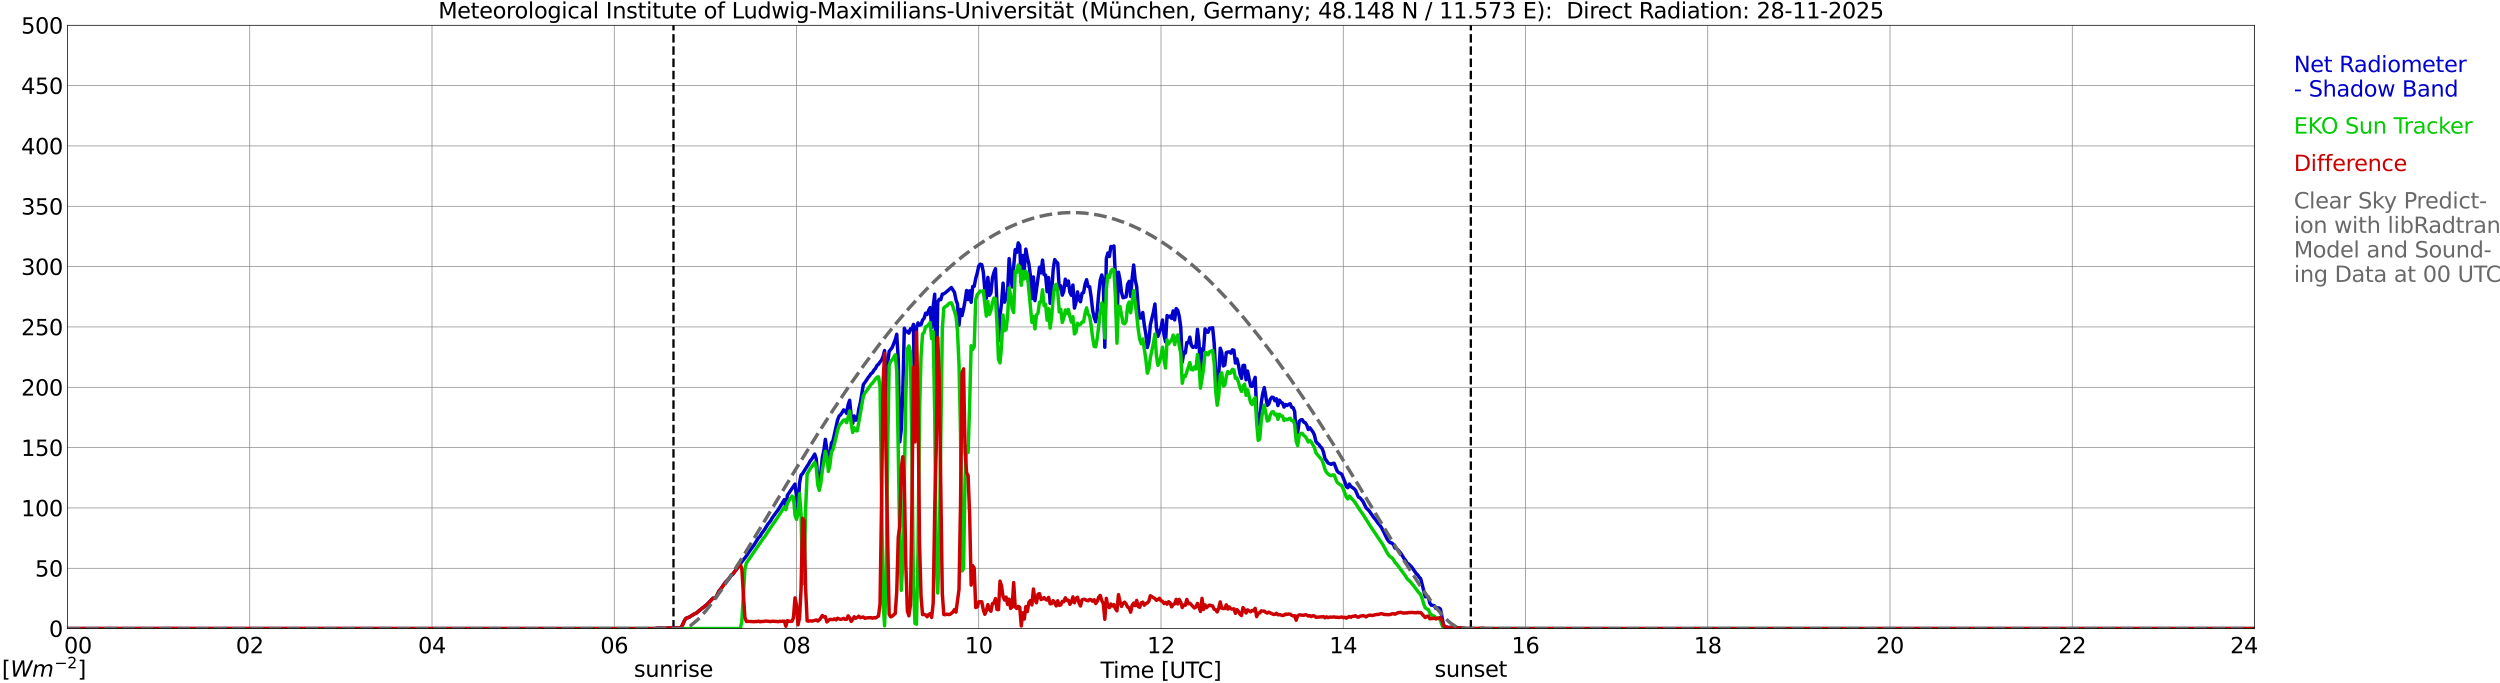 <?xml version="1.0" encoding="utf-8" standalone="no"?>
<!DOCTYPE svg PUBLIC "-//W3C//DTD SVG 1.1//EN"
  "http://www.w3.org/Graphics/SVG/1.1/DTD/svg11.dtd">
<svg xmlns:xlink="http://www.w3.org/1999/xlink" width="1085.4pt" height="296.64pt" viewBox="0 0 1085.4 296.64" xmlns="http://www.w3.org/2000/svg" version="1.1">
 <defs>
  <style type="text/css">*{stroke-linejoin: round; stroke-linecap: butt}</style>
 </defs>
 <g id="figure_1">
  <g id="patch_1">
   <path d="M 0 296.64 
L 1085.4 296.64 
L 1085.4 0 
L 0 0 
z
" style="fill: #ffffff"/>
  </g>
  <g id="axes_1">
   <g id="patch_2">
    <path d="M 29.306 272.909 
L 978.814 272.909 
L 978.814 10.976 
L 29.306 10.976 
z
" style="fill: #ffffff"/>
   </g>
   <g id="patch_3">
    <path d="M 978.814 272.909 
L 978.814 272.909 
L 978.814 10.976 
L 978.814 10.976 
z
" clip-path="url(#pe934fd1b65)" style="fill: #d3d3d3; opacity: 0.25; stroke: #d3d3d3; stroke-linejoin: miter"/>
   </g>
   <g id="matplotlib.axis_1">
    <g id="xtick_1">
     <g id="line2d_1">
      <path d="M 29.306 272.909 
L 29.306 10.976 
" clip-path="url(#pe934fd1b65)" style="fill: none; stroke: #808080; stroke-width: 0.3; stroke-linecap: square"/>
     </g>
     <g id="line2d_2"/>
     <g id="text_1">
      <!--    00 -->
      <g transform="translate(18.733 283.627) scale(0.095 -0.095)">
       <defs>
        <path id="DejaVuSans-20" transform="scale(0.016)"/>
        <path id="DejaVuSans-30" d="M 2034 4250 
Q 1547 4250 1301 3770 
Q 1056 3291 1056 2328 
Q 1056 1369 1301 889 
Q 1547 409 2034 409 
Q 2525 409 2770 889 
Q 3016 1369 3016 2328 
Q 3016 3291 2770 3770 
Q 2525 4250 2034 4250 
z
M 2034 4750 
Q 2819 4750 3233 4129 
Q 3647 3509 3647 2328 
Q 3647 1150 3233 529 
Q 2819 -91 2034 -91 
Q 1250 -91 836 529 
Q 422 1150 422 2328 
Q 422 3509 836 4129 
Q 1250 4750 2034 4750 
z
" transform="scale(0.016)"/>
       </defs>
       <use xlink:href="#DejaVuSans-20"/>
       <use xlink:href="#DejaVuSans-20" transform="translate(31.787 0)"/>
       <use xlink:href="#DejaVuSans-20" transform="translate(63.574 0)"/>
       <use xlink:href="#DejaVuSans-30" transform="translate(95.361 0)"/>
       <use xlink:href="#DejaVuSans-30" transform="translate(158.984 0)"/>
      </g>
     </g>
    </g>
    <g id="xtick_2">
     <g id="line2d_3">
      <path d="M 108.431 272.909 
L 108.431 10.976 
" clip-path="url(#pe934fd1b65)" style="fill: none; stroke: #808080; stroke-width: 0.3; stroke-linecap: square"/>
     </g>
     <g id="line2d_4"/>
     <g id="text_2">
      <!-- 02 -->
      <g transform="translate(102.387 283.627) scale(0.095 -0.095)">
       <defs>
        <path id="DejaVuSans-32" d="M 1228 531 
L 3431 531 
L 3431 0 
L 469 0 
L 469 531 
Q 828 903 1448 1529 
Q 2069 2156 2228 2338 
Q 2531 2678 2651 2914 
Q 2772 3150 2772 3378 
Q 2772 3750 2511 3984 
Q 2250 4219 1831 4219 
Q 1534 4219 1204 4116 
Q 875 4013 500 3803 
L 500 4441 
Q 881 4594 1212 4672 
Q 1544 4750 1819 4750 
Q 2544 4750 2975 4387 
Q 3406 4025 3406 3419 
Q 3406 3131 3298 2873 
Q 3191 2616 2906 2266 
Q 2828 2175 2409 1742 
Q 1991 1309 1228 531 
z
" transform="scale(0.016)"/>
       </defs>
       <use xlink:href="#DejaVuSans-30"/>
       <use xlink:href="#DejaVuSans-32" transform="translate(63.623 0)"/>
      </g>
     </g>
    </g>
    <g id="xtick_3">
     <g id="line2d_5">
      <path d="M 187.557 272.909 
L 187.557 10.976 
" clip-path="url(#pe934fd1b65)" style="fill: none; stroke: #808080; stroke-width: 0.3; stroke-linecap: square"/>
     </g>
     <g id="line2d_6"/>
     <g id="text_3">
      <!-- 04 -->
      <g transform="translate(181.513 283.627) scale(0.095 -0.095)">
       <defs>
        <path id="DejaVuSans-34" d="M 2419 4116 
L 825 1625 
L 2419 1625 
L 2419 4116 
z
M 2253 4666 
L 3047 4666 
L 3047 1625 
L 3713 1625 
L 3713 1100 
L 3047 1100 
L 3047 0 
L 2419 0 
L 2419 1100 
L 313 1100 
L 313 1709 
L 2253 4666 
z
" transform="scale(0.016)"/>
       </defs>
       <use xlink:href="#DejaVuSans-30"/>
       <use xlink:href="#DejaVuSans-34" transform="translate(63.623 0)"/>
      </g>
     </g>
    </g>
    <g id="xtick_4">
     <g id="line2d_7">
      <path d="M 266.683 272.909 
L 266.683 10.976 
" clip-path="url(#pe934fd1b65)" style="fill: none; stroke: #808080; stroke-width: 0.3; stroke-linecap: square"/>
     </g>
     <g id="line2d_8"/>
     <g id="text_4">
      <!-- 06 -->
      <g transform="translate(260.638 283.627) scale(0.095 -0.095)">
       <defs>
        <path id="DejaVuSans-36" d="M 2113 2584 
Q 1688 2584 1439 2293 
Q 1191 2003 1191 1497 
Q 1191 994 1439 701 
Q 1688 409 2113 409 
Q 2538 409 2786 701 
Q 3034 994 3034 1497 
Q 3034 2003 2786 2293 
Q 2538 2584 2113 2584 
z
M 3366 4563 
L 3366 3988 
Q 3128 4100 2886 4159 
Q 2644 4219 2406 4219 
Q 1781 4219 1451 3797 
Q 1122 3375 1075 2522 
Q 1259 2794 1537 2939 
Q 1816 3084 2150 3084 
Q 2853 3084 3261 2657 
Q 3669 2231 3669 1497 
Q 3669 778 3244 343 
Q 2819 -91 2113 -91 
Q 1303 -91 875 529 
Q 447 1150 447 2328 
Q 447 3434 972 4092 
Q 1497 4750 2381 4750 
Q 2619 4750 2861 4703 
Q 3103 4656 3366 4563 
z
" transform="scale(0.016)"/>
       </defs>
       <use xlink:href="#DejaVuSans-30"/>
       <use xlink:href="#DejaVuSans-36" transform="translate(63.623 0)"/>
      </g>
     </g>
    </g>
    <g id="xtick_5">
     <g id="line2d_9">
      <path d="M 345.808 272.909 
L 345.808 10.976 
" clip-path="url(#pe934fd1b65)" style="fill: none; stroke: #808080; stroke-width: 0.3; stroke-linecap: square"/>
     </g>
     <g id="line2d_10"/>
     <g id="text_5">
      <!-- 08 -->
      <g transform="translate(339.764 283.627) scale(0.095 -0.095)">
       <defs>
        <path id="DejaVuSans-38" d="M 2034 2216 
Q 1584 2216 1326 1975 
Q 1069 1734 1069 1313 
Q 1069 891 1326 650 
Q 1584 409 2034 409 
Q 2484 409 2743 651 
Q 3003 894 3003 1313 
Q 3003 1734 2745 1975 
Q 2488 2216 2034 2216 
z
M 1403 2484 
Q 997 2584 770 2862 
Q 544 3141 544 3541 
Q 544 4100 942 4425 
Q 1341 4750 2034 4750 
Q 2731 4750 3128 4425 
Q 3525 4100 3525 3541 
Q 3525 3141 3298 2862 
Q 3072 2584 2669 2484 
Q 3125 2378 3379 2068 
Q 3634 1759 3634 1313 
Q 3634 634 3220 271 
Q 2806 -91 2034 -91 
Q 1263 -91 848 271 
Q 434 634 434 1313 
Q 434 1759 690 2068 
Q 947 2378 1403 2484 
z
M 1172 3481 
Q 1172 3119 1398 2916 
Q 1625 2713 2034 2713 
Q 2441 2713 2670 2916 
Q 2900 3119 2900 3481 
Q 2900 3844 2670 4047 
Q 2441 4250 2034 4250 
Q 1625 4250 1398 4047 
Q 1172 3844 1172 3481 
z
" transform="scale(0.016)"/>
       </defs>
       <use xlink:href="#DejaVuSans-30"/>
       <use xlink:href="#DejaVuSans-38" transform="translate(63.623 0)"/>
      </g>
     </g>
    </g>
    <g id="xtick_6">
     <g id="line2d_11">
      <path d="M 424.934 272.909 
L 424.934 10.976 
" clip-path="url(#pe934fd1b65)" style="fill: none; stroke: #808080; stroke-width: 0.3; stroke-linecap: square"/>
     </g>
     <g id="line2d_12"/>
     <g id="text_6">
      <!-- 10 -->
      <g transform="translate(418.89 283.627) scale(0.095 -0.095)">
       <defs>
        <path id="DejaVuSans-31" d="M 794 531 
L 1825 531 
L 1825 4091 
L 703 3866 
L 703 4441 
L 1819 4666 
L 2450 4666 
L 2450 531 
L 3481 531 
L 3481 0 
L 794 0 
L 794 531 
z
" transform="scale(0.016)"/>
       </defs>
       <use xlink:href="#DejaVuSans-31"/>
       <use xlink:href="#DejaVuSans-30" transform="translate(63.623 0)"/>
      </g>
     </g>
    </g>
    <g id="xtick_7">
     <g id="line2d_13">
      <path d="M 504.06 272.909 
L 504.06 10.976 
" clip-path="url(#pe934fd1b65)" style="fill: none; stroke: #808080; stroke-width: 0.3; stroke-linecap: square"/>
     </g>
     <g id="line2d_14"/>
     <g id="text_7">
      <!-- 12 -->
      <g transform="translate(498.015 283.627) scale(0.095 -0.095)">
       <use xlink:href="#DejaVuSans-31"/>
       <use xlink:href="#DejaVuSans-32" transform="translate(63.623 0)"/>
      </g>
     </g>
    </g>
    <g id="xtick_8">
     <g id="line2d_15">
      <path d="M 583.185 272.909 
L 583.185 10.976 
" clip-path="url(#pe934fd1b65)" style="fill: none; stroke: #808080; stroke-width: 0.3; stroke-linecap: square"/>
     </g>
     <g id="line2d_16"/>
     <g id="text_8">
      <!-- 14 -->
      <g transform="translate(577.141 283.627) scale(0.095 -0.095)">
       <use xlink:href="#DejaVuSans-31"/>
       <use xlink:href="#DejaVuSans-34" transform="translate(63.623 0)"/>
      </g>
     </g>
    </g>
    <g id="xtick_9">
     <g id="line2d_17">
      <path d="M 662.311 272.909 
L 662.311 10.976 
" clip-path="url(#pe934fd1b65)" style="fill: none; stroke: #808080; stroke-width: 0.3; stroke-linecap: square"/>
     </g>
     <g id="line2d_18"/>
     <g id="text_9">
      <!-- 16 -->
      <g transform="translate(656.267 283.627) scale(0.095 -0.095)">
       <use xlink:href="#DejaVuSans-31"/>
       <use xlink:href="#DejaVuSans-36" transform="translate(63.623 0)"/>
      </g>
     </g>
    </g>
    <g id="xtick_10">
     <g id="line2d_19">
      <path d="M 741.437 272.909 
L 741.437 10.976 
" clip-path="url(#pe934fd1b65)" style="fill: none; stroke: #808080; stroke-width: 0.3; stroke-linecap: square"/>
     </g>
     <g id="line2d_20"/>
     <g id="text_10">
      <!-- 18 -->
      <g transform="translate(735.392 283.627) scale(0.095 -0.095)">
       <use xlink:href="#DejaVuSans-31"/>
       <use xlink:href="#DejaVuSans-38" transform="translate(63.623 0)"/>
      </g>
     </g>
    </g>
    <g id="xtick_11">
     <g id="line2d_21">
      <path d="M 820.562 272.909 
L 820.562 10.976 
" clip-path="url(#pe934fd1b65)" style="fill: none; stroke: #808080; stroke-width: 0.3; stroke-linecap: square"/>
     </g>
     <g id="line2d_22"/>
     <g id="text_11">
      <!-- 20 -->
      <g transform="translate(814.518 283.627) scale(0.095 -0.095)">
       <use xlink:href="#DejaVuSans-32"/>
       <use xlink:href="#DejaVuSans-30" transform="translate(63.623 0)"/>
      </g>
     </g>
    </g>
    <g id="xtick_12">
     <g id="line2d_23">
      <path d="M 899.688 272.909 
L 899.688 10.976 
" clip-path="url(#pe934fd1b65)" style="fill: none; stroke: #808080; stroke-width: 0.3; stroke-linecap: square"/>
     </g>
     <g id="line2d_24"/>
     <g id="text_12">
      <!-- 22 -->
      <g transform="translate(893.644 283.627) scale(0.095 -0.095)">
       <use xlink:href="#DejaVuSans-32"/>
       <use xlink:href="#DejaVuSans-32" transform="translate(63.623 0)"/>
      </g>
     </g>
    </g>
    <g id="xtick_13">
     <g id="line2d_25">
      <path d="M 978.814 272.909 
L 978.814 10.976 
" clip-path="url(#pe934fd1b65)" style="fill: none; stroke: #808080; stroke-width: 0.3; stroke-linecap: square"/>
     </g>
     <g id="line2d_26"/>
     <g id="text_13">
      <!-- 24    -->
      <g transform="translate(968.241 283.627) scale(0.095 -0.095)">
       <use xlink:href="#DejaVuSans-32"/>
       <use xlink:href="#DejaVuSans-34" transform="translate(63.623 0)"/>
       <use xlink:href="#DejaVuSans-20" transform="translate(127.246 0)"/>
       <use xlink:href="#DejaVuSans-20" transform="translate(159.033 0)"/>
       <use xlink:href="#DejaVuSans-20" transform="translate(190.82 0)"/>
      </g>
     </g>
    </g>
    <g id="text_14">
     <!-- Time [UTC] -->
     <g transform="translate(477.806 294.322) scale(0.095 -0.095)">
      <defs>
       <path id="DejaVuSans-54" d="M -19 4666 
L 3928 4666 
L 3928 4134 
L 2272 4134 
L 2272 0 
L 1638 0 
L 1638 4134 
L -19 4134 
L -19 4666 
z
" transform="scale(0.016)"/>
       <path id="DejaVuSans-69" d="M 603 3500 
L 1178 3500 
L 1178 0 
L 603 0 
L 603 3500 
z
M 603 4863 
L 1178 4863 
L 1178 4134 
L 603 4134 
L 603 4863 
z
" transform="scale(0.016)"/>
       <path id="DejaVuSans-6d" d="M 3328 2828 
Q 3544 3216 3844 3400 
Q 4144 3584 4550 3584 
Q 5097 3584 5394 3201 
Q 5691 2819 5691 2113 
L 5691 0 
L 5113 0 
L 5113 2094 
Q 5113 2597 4934 2840 
Q 4756 3084 4391 3084 
Q 3944 3084 3684 2787 
Q 3425 2491 3425 1978 
L 3425 0 
L 2847 0 
L 2847 2094 
Q 2847 2600 2669 2842 
Q 2491 3084 2119 3084 
Q 1678 3084 1418 2786 
Q 1159 2488 1159 1978 
L 1159 0 
L 581 0 
L 581 3500 
L 1159 3500 
L 1159 2956 
Q 1356 3278 1631 3431 
Q 1906 3584 2284 3584 
Q 2666 3584 2933 3390 
Q 3200 3197 3328 2828 
z
" transform="scale(0.016)"/>
       <path id="DejaVuSans-65" d="M 3597 1894 
L 3597 1613 
L 953 1613 
Q 991 1019 1311 708 
Q 1631 397 2203 397 
Q 2534 397 2845 478 
Q 3156 559 3463 722 
L 3463 178 
Q 3153 47 2828 -22 
Q 2503 -91 2169 -91 
Q 1331 -91 842 396 
Q 353 884 353 1716 
Q 353 2575 817 3079 
Q 1281 3584 2069 3584 
Q 2775 3584 3186 3129 
Q 3597 2675 3597 1894 
z
M 3022 2063 
Q 3016 2534 2758 2815 
Q 2500 3097 2075 3097 
Q 1594 3097 1305 2825 
Q 1016 2553 972 2059 
L 3022 2063 
z
" transform="scale(0.016)"/>
       <path id="DejaVuSans-5b" d="M 550 4863 
L 1875 4863 
L 1875 4416 
L 1125 4416 
L 1125 -397 
L 1875 -397 
L 1875 -844 
L 550 -844 
L 550 4863 
z
" transform="scale(0.016)"/>
       <path id="DejaVuSans-55" d="M 556 4666 
L 1191 4666 
L 1191 1831 
Q 1191 1081 1462 751 
Q 1734 422 2344 422 
Q 2950 422 3222 751 
Q 3494 1081 3494 1831 
L 3494 4666 
L 4128 4666 
L 4128 1753 
Q 4128 841 3676 375 
Q 3225 -91 2344 -91 
Q 1459 -91 1007 375 
Q 556 841 556 1753 
L 556 4666 
z
" transform="scale(0.016)"/>
       <path id="DejaVuSans-43" d="M 4122 4306 
L 4122 3641 
Q 3803 3938 3442 4084 
Q 3081 4231 2675 4231 
Q 1875 4231 1450 3742 
Q 1025 3253 1025 2328 
Q 1025 1406 1450 917 
Q 1875 428 2675 428 
Q 3081 428 3442 575 
Q 3803 722 4122 1019 
L 4122 359 
Q 3791 134 3420 21 
Q 3050 -91 2638 -91 
Q 1578 -91 968 557 
Q 359 1206 359 2328 
Q 359 3453 968 4101 
Q 1578 4750 2638 4750 
Q 3056 4750 3426 4639 
Q 3797 4528 4122 4306 
z
" transform="scale(0.016)"/>
       <path id="DejaVuSans-5d" d="M 1947 4863 
L 1947 -844 
L 622 -844 
L 622 -397 
L 1369 -397 
L 1369 4416 
L 622 4416 
L 622 4863 
L 1947 4863 
z
" transform="scale(0.016)"/>
      </defs>
      <use xlink:href="#DejaVuSans-54"/>
      <use xlink:href="#DejaVuSans-69" transform="translate(57.959 0)"/>
      <use xlink:href="#DejaVuSans-6d" transform="translate(85.742 0)"/>
      <use xlink:href="#DejaVuSans-65" transform="translate(183.154 0)"/>
      <use xlink:href="#DejaVuSans-20" transform="translate(244.678 0)"/>
      <use xlink:href="#DejaVuSans-5b" transform="translate(276.465 0)"/>
      <use xlink:href="#DejaVuSans-55" transform="translate(315.479 0)"/>
      <use xlink:href="#DejaVuSans-54" transform="translate(388.672 0)"/>
      <use xlink:href="#DejaVuSans-43" transform="translate(443.881 0)"/>
      <use xlink:href="#DejaVuSans-5d" transform="translate(513.705 0)"/>
     </g>
    </g>
   </g>
   <g id="matplotlib.axis_2">
    <g id="ytick_1">
     <g id="line2d_27">
      <path d="M 29.306 272.909 
L 978.814 272.909 
" clip-path="url(#pe934fd1b65)" style="fill: none; stroke: #808080; stroke-width: 0.3; stroke-linecap: square"/>
     </g>
     <g id="line2d_28"/>
     <g id="text_15">
      <!-- 0 -->
      <g transform="translate(21.261 276.518) scale(0.095 -0.095)">
       <use xlink:href="#DejaVuSans-30"/>
      </g>
     </g>
    </g>
    <g id="ytick_2">
     <g id="line2d_29">
      <path d="M 29.306 246.715 
L 978.814 246.715 
" clip-path="url(#pe934fd1b65)" style="fill: none; stroke: #808080; stroke-width: 0.3; stroke-linecap: square"/>
     </g>
     <g id="line2d_30"/>
     <g id="text_16">
      <!-- 50 -->
      <g transform="translate(15.217 250.325) scale(0.095 -0.095)">
       <defs>
        <path id="DejaVuSans-35" d="M 691 4666 
L 3169 4666 
L 3169 4134 
L 1269 4134 
L 1269 2991 
Q 1406 3038 1543 3061 
Q 1681 3084 1819 3084 
Q 2600 3084 3056 2656 
Q 3513 2228 3513 1497 
Q 3513 744 3044 326 
Q 2575 -91 1722 -91 
Q 1428 -91 1123 -41 
Q 819 9 494 109 
L 494 744 
Q 775 591 1075 516 
Q 1375 441 1709 441 
Q 2250 441 2565 725 
Q 2881 1009 2881 1497 
Q 2881 1984 2565 2268 
Q 2250 2553 1709 2553 
Q 1456 2553 1204 2497 
Q 953 2441 691 2322 
L 691 4666 
z
" transform="scale(0.016)"/>
       </defs>
       <use xlink:href="#DejaVuSans-35"/>
       <use xlink:href="#DejaVuSans-30" transform="translate(63.623 0)"/>
      </g>
     </g>
    </g>
    <g id="ytick_3">
     <g id="line2d_31">
      <path d="M 29.306 220.522 
L 978.814 220.522 
" clip-path="url(#pe934fd1b65)" style="fill: none; stroke: #808080; stroke-width: 0.3; stroke-linecap: square"/>
     </g>
     <g id="line2d_32"/>
     <g id="text_17">
      <!-- 100 -->
      <g transform="translate(9.173 224.131) scale(0.095 -0.095)">
       <use xlink:href="#DejaVuSans-31"/>
       <use xlink:href="#DejaVuSans-30" transform="translate(63.623 0)"/>
       <use xlink:href="#DejaVuSans-30" transform="translate(127.246 0)"/>
      </g>
     </g>
    </g>
    <g id="ytick_4">
     <g id="line2d_33">
      <path d="M 29.306 194.329 
L 978.814 194.329 
" clip-path="url(#pe934fd1b65)" style="fill: none; stroke: #808080; stroke-width: 0.3; stroke-linecap: square"/>
     </g>
     <g id="line2d_34"/>
     <g id="text_18">
      <!-- 150 -->
      <g transform="translate(9.173 197.938) scale(0.095 -0.095)">
       <use xlink:href="#DejaVuSans-31"/>
       <use xlink:href="#DejaVuSans-35" transform="translate(63.623 0)"/>
       <use xlink:href="#DejaVuSans-30" transform="translate(127.246 0)"/>
      </g>
     </g>
    </g>
    <g id="ytick_5">
     <g id="line2d_35">
      <path d="M 29.306 168.136 
L 978.814 168.136 
" clip-path="url(#pe934fd1b65)" style="fill: none; stroke: #808080; stroke-width: 0.3; stroke-linecap: square"/>
     </g>
     <g id="line2d_36"/>
     <g id="text_19">
      <!-- 200 -->
      <g transform="translate(9.173 171.745) scale(0.095 -0.095)">
       <use xlink:href="#DejaVuSans-32"/>
       <use xlink:href="#DejaVuSans-30" transform="translate(63.623 0)"/>
       <use xlink:href="#DejaVuSans-30" transform="translate(127.246 0)"/>
      </g>
     </g>
    </g>
    <g id="ytick_6">
     <g id="line2d_37">
      <path d="M 29.306 141.942 
L 978.814 141.942 
" clip-path="url(#pe934fd1b65)" style="fill: none; stroke: #808080; stroke-width: 0.3; stroke-linecap: square"/>
     </g>
     <g id="line2d_38"/>
     <g id="text_20">
      <!-- 250 -->
      <g transform="translate(9.173 145.551) scale(0.095 -0.095)">
       <use xlink:href="#DejaVuSans-32"/>
       <use xlink:href="#DejaVuSans-35" transform="translate(63.623 0)"/>
       <use xlink:href="#DejaVuSans-30" transform="translate(127.246 0)"/>
      </g>
     </g>
    </g>
    <g id="ytick_7">
     <g id="line2d_39">
      <path d="M 29.306 115.749 
L 978.814 115.749 
" clip-path="url(#pe934fd1b65)" style="fill: none; stroke: #808080; stroke-width: 0.3; stroke-linecap: square"/>
     </g>
     <g id="line2d_40"/>
     <g id="text_21">
      <!-- 300 -->
      <g transform="translate(9.173 119.358) scale(0.095 -0.095)">
       <defs>
        <path id="DejaVuSans-33" d="M 2597 2516 
Q 3050 2419 3304 2112 
Q 3559 1806 3559 1356 
Q 3559 666 3084 287 
Q 2609 -91 1734 -91 
Q 1441 -91 1130 -33 
Q 819 25 488 141 
L 488 750 
Q 750 597 1062 519 
Q 1375 441 1716 441 
Q 2309 441 2620 675 
Q 2931 909 2931 1356 
Q 2931 1769 2642 2001 
Q 2353 2234 1838 2234 
L 1294 2234 
L 1294 2753 
L 1863 2753 
Q 2328 2753 2575 2939 
Q 2822 3125 2822 3475 
Q 2822 3834 2567 4026 
Q 2313 4219 1838 4219 
Q 1578 4219 1281 4162 
Q 984 4106 628 3988 
L 628 4550 
Q 988 4650 1302 4700 
Q 1616 4750 1894 4750 
Q 2613 4750 3031 4423 
Q 3450 4097 3450 3541 
Q 3450 3153 3228 2886 
Q 3006 2619 2597 2516 
z
" transform="scale(0.016)"/>
       </defs>
       <use xlink:href="#DejaVuSans-33"/>
       <use xlink:href="#DejaVuSans-30" transform="translate(63.623 0)"/>
       <use xlink:href="#DejaVuSans-30" transform="translate(127.246 0)"/>
      </g>
     </g>
    </g>
    <g id="ytick_8">
     <g id="line2d_41">
      <path d="M 29.306 89.556 
L 978.814 89.556 
" clip-path="url(#pe934fd1b65)" style="fill: none; stroke: #808080; stroke-width: 0.3; stroke-linecap: square"/>
     </g>
     <g id="line2d_42"/>
     <g id="text_22">
      <!-- 350 -->
      <g transform="translate(9.173 93.165) scale(0.095 -0.095)">
       <use xlink:href="#DejaVuSans-33"/>
       <use xlink:href="#DejaVuSans-35" transform="translate(63.623 0)"/>
       <use xlink:href="#DejaVuSans-30" transform="translate(127.246 0)"/>
      </g>
     </g>
    </g>
    <g id="ytick_9">
     <g id="line2d_43">
      <path d="M 29.306 63.362 
L 978.814 63.362 
" clip-path="url(#pe934fd1b65)" style="fill: none; stroke: #808080; stroke-width: 0.3; stroke-linecap: square"/>
     </g>
     <g id="line2d_44"/>
     <g id="text_23">
      <!-- 400 -->
      <g transform="translate(9.173 66.972) scale(0.095 -0.095)">
       <use xlink:href="#DejaVuSans-34"/>
       <use xlink:href="#DejaVuSans-30" transform="translate(63.623 0)"/>
       <use xlink:href="#DejaVuSans-30" transform="translate(127.246 0)"/>
      </g>
     </g>
    </g>
    <g id="ytick_10">
     <g id="line2d_45">
      <path d="M 29.306 37.169 
L 978.814 37.169 
" clip-path="url(#pe934fd1b65)" style="fill: none; stroke: #808080; stroke-width: 0.3; stroke-linecap: square"/>
     </g>
     <g id="line2d_46"/>
     <g id="text_24">
      <!-- 450 -->
      <g transform="translate(9.173 40.778) scale(0.095 -0.095)">
       <use xlink:href="#DejaVuSans-34"/>
       <use xlink:href="#DejaVuSans-35" transform="translate(63.623 0)"/>
       <use xlink:href="#DejaVuSans-30" transform="translate(127.246 0)"/>
      </g>
     </g>
    </g>
    <g id="ytick_11">
     <g id="line2d_47">
      <path d="M 29.306 10.976 
L 978.814 10.976 
" clip-path="url(#pe934fd1b65)" style="fill: none; stroke: #808080; stroke-width: 0.3; stroke-linecap: square"/>
     </g>
     <g id="line2d_48"/>
     <g id="text_25">
      <!-- 500 -->
      <g transform="translate(9.173 14.585) scale(0.095 -0.095)">
       <use xlink:href="#DejaVuSans-35"/>
       <use xlink:href="#DejaVuSans-30" transform="translate(63.623 0)"/>
       <use xlink:href="#DejaVuSans-30" transform="translate(127.246 0)"/>
      </g>
     </g>
    </g>
   </g>
   <g id="line2d_49">
    <path d="M 292.399 272.909 
L 292.399 10.976 
" clip-path="url(#pe934fd1b65)" style="fill: none; stroke-dasharray: 3.7,1.6; stroke-dashoffset: 0; stroke: #000000"/>
   </g>
   <g id="line2d_50">
    <path d="M 638.573 272.909 
L 638.573 10.976 
" clip-path="url(#pe934fd1b65)" style="fill: none; stroke-dasharray: 3.7,1.6; stroke-dashoffset: 0; stroke: #000000"/>
   </g>
   <g id="line2d_51">
    <path d="M 29.306 272.909 
L 284.486 272.909 
L 285.145 272.731 
L 285.805 272.788 
L 286.464 272.71 
L 288.442 272.773 
L 291.08 272.636 
L 292.399 272.72 
L 293.717 272.61 
L 295.036 272.673 
L 295.696 272.327 
L 296.355 271.29 
L 297.014 269.729 
L 297.674 268.613 
L 298.333 268.184 
L 298.992 268.074 
L 301.63 266.439 
L 302.289 266.203 
L 303.608 265.077 
L 306.905 262.484 
L 309.543 259.728 
L 310.202 259.702 
L 310.861 259.278 
L 312.18 256.611 
L 312.839 255.831 
L 314.158 253.934 
L 314.818 252.981 
L 316.136 251.624 
L 317.455 249.848 
L 318.114 249.335 
L 322.071 243.908 
L 323.39 242.252 
L 324.049 241.383 
L 325.368 239.371 
L 327.346 236.647 
L 329.324 233.451 
L 329.983 232.849 
L 330.643 231.675 
L 331.961 229.878 
L 333.28 227.715 
L 334.599 226.059 
L 335.258 224.844 
L 337.896 221.256 
L 340.533 216.913 
L 341.193 220.276 
L 341.852 215.058 
L 345.149 210.176 
L 345.808 215.336 
L 346.468 221.413 
L 347.127 209.715 
L 347.787 206.247 
L 348.446 205.618 
L 349.765 203.46 
L 351.083 201.412 
L 351.743 200.144 
L 352.402 199.4 
L 353.721 197.147 
L 354.38 199.217 
L 355.04 207.263 
L 355.699 209.123 
L 356.359 205.304 
L 357.018 198.625 
L 357.677 195.555 
L 358.337 190.761 
L 358.996 195.377 
L 359.655 201.265 
L 360.315 197.881 
L 360.974 192.312 
L 361.634 191.369 
L 363.612 182.489 
L 364.271 180.693 
L 364.93 180.085 
L 365.59 179.152 
L 366.249 177.969 
L 366.909 178.251 
L 367.568 179.441 
L 368.227 175.69 
L 368.887 173.783 
L 369.546 180.604 
L 370.206 183.804 
L 370.865 180.588 
L 371.524 182.411 
L 372.184 182.228 
L 372.843 177.628 
L 373.502 174.941 
L 374.821 167.004 
L 376.14 165.144 
L 376.799 164.076 
L 377.459 163.3 
L 378.118 162.247 
L 378.777 161.833 
L 379.437 160.655 
L 380.096 159.995 
L 380.756 158.648 
L 381.415 158.161 
L 382.074 157.14 
L 382.734 156.354 
L 383.393 154.777 
L 384.053 152.184 
L 384.712 178.445 
L 385.371 157.899 
L 386.031 152.571 
L 387.349 150.869 
L 388.668 147.5 
L 389.328 145.112 
L 389.987 155.95 
L 390.646 191.867 
L 391.306 186.481 
L 391.965 169.76 
L 392.624 142.534 
L 393.284 144.085 
L 393.943 143.87 
L 394.603 144.64 
L 395.262 142.749 
L 395.921 143.184 
L 396.581 140.832 
L 397.24 189.609 
L 397.899 142.309 
L 398.559 140.203 
L 399.218 141.172 
L 399.878 140.926 
L 400.537 138.972 
L 401.196 138.218 
L 401.856 135.965 
L 402.515 136.552 
L 403.175 134.718 
L 403.834 133.539 
L 404.493 142.162 
L 405.153 133.047 
L 405.812 127.751 
L 406.471 166.627 
L 407.131 131.119 
L 407.79 129.935 
L 408.45 130.071 
L 409.109 127.709 
L 409.768 127.573 
L 410.428 127.106 
L 413.065 124.833 
L 414.384 126.923 
L 415.043 130.166 
L 415.703 131.989 
L 416.362 141.162 
L 417.022 134.346 
L 417.681 136.992 
L 418.34 134.095 
L 419 130.58 
L 419.659 126.116 
L 420.318 130.061 
L 420.978 126.252 
L 421.637 131.24 
L 422.297 124.403 
L 422.956 124.298 
L 423.615 120.888 
L 424.275 118.562 
L 424.934 115.477 
L 425.593 114.685 
L 426.253 114.921 
L 426.912 118.064 
L 427.572 125.901 
L 428.231 129.474 
L 428.89 120.438 
L 429.55 128.259 
L 430.209 127.206 
L 430.869 120.71 
L 431.528 118.284 
L 432.187 116.671 
L 433.506 147.883 
L 434.165 136.955 
L 434.825 131.748 
L 435.484 122.942 
L 436.144 131.182 
L 436.803 129.432 
L 437.462 126.75 
L 438.122 112.276 
L 438.781 119.353 
L 439.44 124.592 
L 440.1 115.691 
L 440.759 108.389 
L 441.419 109.557 
L 442.078 105.444 
L 442.737 106.628 
L 443.397 122.695 
L 444.056 110.929 
L 444.716 116.954 
L 445.375 108.163 
L 446.034 111.867 
L 446.694 114.549 
L 447.353 119.542 
L 448.012 129.637 
L 448.672 120.233 
L 449.331 130.538 
L 451.309 115.995 
L 451.969 118.494 
L 452.628 112.92 
L 453.287 119.227 
L 453.947 119.426 
L 454.606 126.624 
L 455.266 120.5 
L 455.925 131.68 
L 456.584 126.949 
L 457.244 117.121 
L 457.903 112.742 
L 458.563 113.633 
L 459.222 114.293 
L 459.881 125.304 
L 460.541 124.063 
L 461.2 128.154 
L 461.859 126.452 
L 462.519 121.213 
L 463.178 123.869 
L 463.838 122.014 
L 464.497 126.881 
L 465.156 128.227 
L 465.816 123.754 
L 466.475 133.754 
L 467.134 131.287 
L 467.794 126.724 
L 468.453 129.925 
L 469.113 131.009 
L 469.772 127.347 
L 470.431 127.043 
L 471.091 123.46 
L 471.75 121.443 
L 472.409 124.398 
L 473.069 124.477 
L 473.728 128.898 
L 474.388 134.802 
L 475.047 137.877 
L 475.706 139.684 
L 476.366 135.08 
L 477.025 127.3 
L 477.685 121.585 
L 478.344 119.374 
L 479.003 121.915 
L 479.663 150.759 
L 480.322 112.344 
L 480.981 109.824 
L 481.641 111.364 
L 482.3 107.037 
L 482.96 107.131 
L 483.619 106.801 
L 484.278 120.396 
L 484.938 141.308 
L 485.597 118.18 
L 486.256 121.422 
L 486.916 126.949 
L 487.575 129.27 
L 488.894 128.867 
L 489.553 123.45 
L 490.213 122.145 
L 490.872 128.662 
L 491.532 120.857 
L 492.191 115.068 
L 492.85 121.47 
L 493.51 124.508 
L 494.169 133.419 
L 494.828 138.06 
L 495.488 138.076 
L 496.147 135.682 
L 496.807 141.167 
L 497.466 144.996 
L 498.125 150.864 
L 498.785 148.328 
L 499.444 140.999 
L 500.763 135.541 
L 501.422 131.984 
L 502.082 142.298 
L 502.741 146.007 
L 503.4 144.022 
L 504.06 142.461 
L 504.719 138.935 
L 505.379 145.499 
L 506.038 148.417 
L 506.697 136.997 
L 507.357 137.688 
L 508.016 137.201 
L 508.675 138.244 
L 509.335 134.985 
L 509.994 138.893 
L 510.654 133.964 
L 511.313 134.718 
L 511.972 137.306 
L 512.632 142.01 
L 513.291 157.244 
L 513.95 152.959 
L 514.61 153.279 
L 515.269 148.711 
L 515.929 148.831 
L 516.588 146.385 
L 517.247 150.005 
L 517.907 150.822 
L 518.566 150.376 
L 519.226 150.822 
L 519.885 142.995 
L 520.544 148.627 
L 521.204 161.048 
L 521.863 151.44 
L 522.522 152.084 
L 523.182 142.786 
L 523.841 144.095 
L 524.501 144.258 
L 525.16 142.482 
L 525.819 142.482 
L 526.479 142.293 
L 527.138 149.025 
L 527.797 161.551 
L 528.457 168.722 
L 529.116 163.169 
L 529.776 151.178 
L 530.435 153.022 
L 531.094 158.879 
L 531.754 158.46 
L 532.413 153.101 
L 533.073 152.849 
L 533.732 152.75 
L 534.391 153.342 
L 535.051 151.885 
L 535.71 152.069 
L 536.369 157.611 
L 537.029 155.84 
L 537.688 158.491 
L 538.348 162.242 
L 539.007 164.264 
L 539.666 158.675 
L 540.326 158.617 
L 540.985 164.888 
L 541.644 161.105 
L 542.963 167.549 
L 543.623 167.732 
L 544.941 163.835 
L 545.601 178.55 
L 546.26 184.391 
L 546.919 183.815 
L 547.579 174.836 
L 548.238 170.844 
L 548.898 168.293 
L 550.216 176.014 
L 550.876 175.313 
L 551.535 173.301 
L 552.195 172.436 
L 552.854 172.609 
L 553.513 173.971 
L 554.173 173.128 
L 554.832 176.088 
L 555.491 173.736 
L 556.151 174.694 
L 556.81 174.967 
L 557.47 176.743 
L 558.129 175.622 
L 558.788 176.067 
L 559.448 175.559 
L 560.107 175.292 
L 560.766 176.811 
L 561.426 177.031 
L 562.085 178.644 
L 562.745 187.891 
L 563.404 187.943 
L 564.063 182.898 
L 564.723 182.306 
L 565.382 182.207 
L 566.042 183.281 
L 566.701 183.506 
L 567.36 184.622 
L 568.02 186.466 
L 568.679 185.717 
L 569.998 187.498 
L 570.657 188.854 
L 571.317 191.673 
L 571.976 192.469 
L 572.635 193.019 
L 573.295 193.978 
L 573.954 194.627 
L 574.613 196.367 
L 575.273 199.164 
L 575.932 199.997 
L 576.592 201.024 
L 577.91 201.6 
L 578.57 201.197 
L 579.229 201.139 
L 580.548 204.523 
L 581.207 205.152 
L 582.526 205.864 
L 583.845 209.112 
L 584.504 211.218 
L 585.164 211.737 
L 585.823 210.15 
L 586.482 211.192 
L 587.801 212.119 
L 588.46 212.779 
L 589.779 215.807 
L 590.439 216.116 
L 591.757 217.688 
L 593.076 220.428 
L 594.395 221.764 
L 596.373 224.608 
L 597.032 225.357 
L 598.351 227.228 
L 599.011 227.972 
L 599.67 228.883 
L 600.329 230.083 
L 601.648 232.796 
L 602.307 234.127 
L 602.967 235.07 
L 603.626 235.62 
L 604.286 235.767 
L 604.945 236.427 
L 605.604 237.909 
L 606.264 238.135 
L 606.923 238.711 
L 608.242 240.288 
L 609.561 242.462 
L 610.22 243.258 
L 610.879 244.452 
L 611.539 244.83 
L 612.858 246.134 
L 614.836 248.984 
L 615.495 249.592 
L 616.154 250.644 
L 616.814 251.247 
L 618.792 259.1 
L 619.451 259.084 
L 620.111 259.189 
L 620.77 261.876 
L 621.429 262.762 
L 622.089 262.814 
L 622.748 262.997 
L 623.408 264.165 
L 624.067 263.883 
L 624.726 263.935 
L 625.386 264.454 
L 626.705 271.238 
L 627.364 272.139 
L 628.023 272.212 
L 628.683 272.437 
L 630.001 272.39 
L 630.661 272.526 
L 631.32 272.516 
L 631.98 272.652 
L 633.958 272.61 
L 636.595 272.877 
L 637.914 272.898 
L 639.892 272.877 
L 641.211 273.008 
L 643.848 272.794 
L 645.167 273.029 
L 645.827 272.909 
L 978.154 272.909 
L 978.154 272.909 
" clip-path="url(#pe934fd1b65)" style="fill: none; stroke: #0000cc; stroke-width: 1.5; stroke-linecap: square"/>
   </g>
   <g id="line2d_52">
    <path d="M 28.646 272.978 
L 95.244 272.981 
L 99.86 272.971 
L 120.3 272.97 
L 126.235 272.969 
L 147.335 272.962 
L 161.841 272.961 
L 197.448 272.943 
L 216.57 272.936 
L 266.683 272.917 
L 321.411 272.88 
L 322.071 269.802 
L 323.39 247.179 
L 324.049 244.459 
L 331.302 233.846 
L 331.961 233.089 
L 333.94 230.006 
L 337.236 225.224 
L 340.533 220.115 
L 341.193 221.297 
L 341.852 218.508 
L 343.171 216.391 
L 343.83 215.39 
L 344.49 215.932 
L 345.149 223.519 
L 345.808 225.5 
L 346.468 223.047 
L 347.127 214.308 
L 347.787 223.357 
L 348.446 253.498 
L 349.105 251.411 
L 349.765 220.947 
L 350.424 205.816 
L 351.743 203.541 
L 353.721 200.764 
L 354.38 202.963 
L 355.04 210.539 
L 355.699 212.88 
L 356.359 209.915 
L 357.018 204.321 
L 357.677 200.616 
L 358.337 195.938 
L 358.996 198.266 
L 359.655 204.66 
L 360.315 201.9 
L 360.974 196.214 
L 361.634 195.264 
L 362.952 189.958 
L 363.612 186.978 
L 364.271 184.885 
L 366.249 182.395 
L 366.909 182.263 
L 367.568 183.489 
L 368.227 181.222 
L 368.887 178.458 
L 369.546 183.723 
L 370.206 187.756 
L 370.865 185.726 
L 371.524 186.921 
L 372.184 187.055 
L 373.502 179.653 
L 374.821 172.031 
L 375.481 170.616 
L 376.14 169.792 
L 377.459 167.943 
L 378.118 167.011 
L 378.777 166.325 
L 380.756 163.717 
L 381.415 163.618 
L 382.074 167.777 
L 383.393 261.373 
L 384.053 271.707 
L 384.712 251.964 
L 385.371 195.573 
L 386.031 158.708 
L 386.69 156.848 
L 387.349 156.276 
L 388.668 154.027 
L 389.328 161.204 
L 389.987 195.6 
L 390.646 236.312 
L 391.306 256.301 
L 391.965 244.371 
L 393.284 171.661 
L 393.943 151.542 
L 394.603 150.181 
L 395.262 152.773 
L 395.921 195.797 
L 396.581 254.309 
L 397.24 270.645 
L 397.899 270.986 
L 398.559 239.914 
L 399.218 178.838 
L 399.878 154.966 
L 400.537 145.025 
L 401.196 144.414 
L 401.856 141.891 
L 402.515 141.695 
L 403.834 140.04 
L 404.493 147.013 
L 405.153 144.072 
L 405.812 179.16 
L 406.471 244.812 
L 407.131 257.459 
L 407.79 238.19 
L 409.109 143.025 
L 409.768 133.684 
L 410.428 133.119 
L 411.087 132.784 
L 411.746 132.031 
L 412.406 131.527 
L 413.065 131.493 
L 413.725 133.104 
L 415.043 137.316 
L 415.703 143.773 
L 416.362 158.17 
L 417.022 188.263 
L 417.681 247.875 
L 418.34 246.866 
L 419 207.573 
L 419.659 193.806 
L 420.318 196.442 
L 420.978 175.638 
L 421.637 150.117 
L 422.297 151.715 
L 422.956 150.549 
L 423.615 130.048 
L 424.275 127.961 
L 425.593 126.353 
L 426.253 126.541 
L 426.912 126.196 
L 428.231 137.247 
L 428.89 130.852 
L 429.55 136.531 
L 430.209 134.72 
L 430.869 131.563 
L 431.528 129.405 
L 432.187 129.695 
L 432.847 140.392 
L 433.506 156.12 
L 434.165 157.569 
L 434.825 150.249 
L 435.484 136.788 
L 436.144 143.583 
L 436.803 143.109 
L 437.462 137.262 
L 438.122 125.036 
L 438.781 128.111 
L 439.44 134.015 
L 440.1 135.676 
L 440.759 117.796 
L 441.419 118.287 
L 442.078 115.067 
L 442.737 115.866 
L 443.397 123.844 
L 444.056 117.801 
L 444.716 121.104 
L 445.375 117.716 
L 446.034 119.275 
L 448.012 139.928 
L 448.672 137.409 
L 449.331 142.782 
L 449.991 136.721 
L 450.65 136.039 
L 451.309 131.177 
L 451.969 131.12 
L 452.628 125.797 
L 453.287 132.698 
L 453.947 132.098 
L 454.606 139.002 
L 455.266 134.041 
L 455.925 142.454 
L 456.584 137.766 
L 457.244 129.262 
L 457.903 124.068 
L 458.563 123.483 
L 459.222 126.381 
L 459.881 135.41 
L 460.541 134.344 
L 461.2 139.976 
L 461.859 138.076 
L 462.519 134.576 
L 463.178 136.123 
L 463.838 134.357 
L 464.497 137.418 
L 465.156 139.853 
L 465.816 137.518 
L 466.475 144.974 
L 467.134 144.332 
L 467.794 140.345 
L 468.453 141.158 
L 469.113 140.826 
L 469.772 139.819 
L 470.431 139.755 
L 471.091 136.12 
L 471.75 133.656 
L 472.409 136.471 
L 473.069 137.141 
L 473.728 141.43 
L 474.388 146.643 
L 475.047 150.393 
L 475.706 150.559 
L 476.366 146.892 
L 477.685 135.984 
L 478.344 131.556 
L 479.003 132.771 
L 479.663 146.716 
L 480.322 125.483 
L 480.981 119.522 
L 481.641 120.435 
L 482.3 117.719 
L 482.96 116.936 
L 483.619 117.203 
L 484.278 129.029 
L 484.938 148.998 
L 485.597 132.941 
L 486.256 133.114 
L 487.575 140.23 
L 488.235 140.582 
L 488.894 139.603 
L 489.553 132.792 
L 490.213 131.152 
L 490.872 135.787 
L 492.191 126.148 
L 493.51 136.74 
L 494.169 143.005 
L 494.828 147.312 
L 495.488 149.257 
L 496.147 147.172 
L 497.466 155.853 
L 498.125 162.022 
L 498.785 160.236 
L 499.444 155.268 
L 500.763 149.003 
L 501.422 145.014 
L 502.082 154.584 
L 502.741 158.64 
L 503.4 157.187 
L 504.06 154.541 
L 504.719 150.77 
L 505.379 156.394 
L 506.038 159.789 
L 506.697 147.598 
L 507.357 149.353 
L 508.016 148.376 
L 508.675 147.695 
L 509.335 145.483 
L 509.994 149.612 
L 510.654 146.64 
L 511.313 145.422 
L 511.972 149.974 
L 512.632 153.437 
L 513.291 166.39 
L 513.95 163.238 
L 514.61 163.411 
L 516.588 157.413 
L 517.247 160.387 
L 517.907 160.595 
L 518.566 159.314 
L 519.226 160.189 
L 519.885 153.941 
L 520.544 158.038 
L 521.204 168.472 
L 522.522 160.394 
L 523.182 153.079 
L 523.841 153.177 
L 524.501 154.041 
L 525.16 152.694 
L 526.479 152.132 
L 527.138 157.44 
L 527.797 169.746 
L 528.457 175.937 
L 529.116 171.953 
L 529.776 162.76 
L 530.435 161.886 
L 531.094 167.557 
L 531.754 167.194 
L 532.413 163.435 
L 533.073 161.322 
L 533.732 162.144 
L 534.391 161.91 
L 535.051 160.349 
L 535.71 160.65 
L 536.369 164.244 
L 537.029 164.079 
L 537.688 165.936 
L 538.348 168.465 
L 539.007 169.946 
L 539.666 167.793 
L 540.326 166.773 
L 540.985 171.652 
L 541.644 169.233 
L 542.963 174.847 
L 543.623 175.625 
L 544.282 173.603 
L 544.941 172.623 
L 545.601 183.755 
L 546.26 191.183 
L 546.919 190.584 
L 547.579 182.553 
L 548.238 178.403 
L 548.898 175.883 
L 550.216 182.754 
L 550.876 182.441 
L 551.535 180.072 
L 552.195 178.858 
L 552.854 178.759 
L 553.513 180.132 
L 554.173 179.766 
L 554.832 182.068 
L 555.491 179.833 
L 556.151 180.579 
L 556.81 180.649 
L 557.47 182.573 
L 558.129 181.917 
L 558.788 182.259 
L 560.107 181.582 
L 560.766 182.612 
L 561.426 182.495 
L 562.085 184.229 
L 562.745 191.529 
L 563.404 193.502 
L 564.063 188.867 
L 564.723 188.223 
L 565.382 188.145 
L 566.042 189.045 
L 566.701 189.526 
L 567.36 190.525 
L 568.02 191.896 
L 568.679 191.324 
L 569.338 191.901 
L 570.657 194.336 
L 571.317 196.585 
L 573.954 199.753 
L 574.613 201.578 
L 575.273 203.837 
L 575.932 205.098 
L 576.592 205.797 
L 577.251 206.289 
L 577.91 206.532 
L 578.57 206.18 
L 579.229 206.224 
L 580.548 209.467 
L 582.526 210.904 
L 583.185 212.261 
L 584.504 215.771 
L 585.164 216.626 
L 585.823 215.403 
L 587.801 217.48 
L 588.46 218.37 
L 590.439 221.466 
L 591.757 223.332 
L 595.054 228.568 
L 600.329 236.399 
L 602.307 240.123 
L 602.967 241.102 
L 603.626 241.739 
L 604.286 242.144 
L 604.945 242.897 
L 605.604 244.142 
L 606.264 244.734 
L 609.561 249.191 
L 610.22 250.082 
L 610.879 251.226 
L 612.198 252.431 
L 613.517 254.022 
L 615.495 256.671 
L 616.814 258.212 
L 617.473 260.003 
L 618.133 262.205 
L 618.792 263.886 
L 619.451 264.407 
L 620.111 264.588 
L 620.77 266.138 
L 621.429 267.056 
L 622.089 267.201 
L 622.748 267.566 
L 623.408 268.325 
L 624.726 268.536 
L 625.386 269.315 
L 626.045 271.399 
L 626.705 272.652 
L 628.023 272.838 
L 632.639 272.906 
L 693.961 272.931 
L 772.428 272.919 
L 800.781 272.913 
L 817.925 272.937 
L 829.794 272.94 
L 838.366 272.939 
L 881.225 272.925 
L 886.5 272.945 
L 966.285 272.937 
L 978.154 272.944 
L 978.154 272.944 
" clip-path="url(#pe934fd1b65)" style="fill: none; stroke: #00cc00; stroke-width: 1.5; stroke-linecap: square"/>
   </g>
   <g id="line2d_53">
    <path d="M 29.306 272.839 
L 33.262 272.842 
L 47.768 272.837 
L 66.231 272.846 
L 74.803 272.832 
L 84.034 272.846 
L 136.785 272.853 
L 140.741 272.865 
L 147.994 272.86 
L 165.138 272.853 
L 172.391 272.871 
L 188.216 272.878 
L 211.295 272.887 
L 233.054 272.894 
L 284.486 272.907 
L 285.145 272.728 
L 285.805 272.786 
L 286.464 272.708 
L 288.442 272.771 
L 291.08 272.635 
L 292.399 272.719 
L 293.717 272.609 
L 295.036 272.673 
L 295.696 272.327 
L 296.355 271.29 
L 297.014 269.729 
L 297.674 268.613 
L 298.333 268.184 
L 298.992 268.074 
L 301.63 266.44 
L 302.289 266.205 
L 303.608 265.079 
L 306.905 262.487 
L 309.543 259.732 
L 310.202 259.706 
L 310.861 259.283 
L 312.18 256.617 
L 312.839 255.837 
L 314.158 253.941 
L 314.818 252.987 
L 316.136 251.632 
L 317.455 249.857 
L 318.114 249.344 
L 321.411 244.895 
L 322.071 247.014 
L 323.39 267.982 
L 324.049 269.832 
L 324.708 269.754 
L 327.346 269.921 
L 328.005 269.827 
L 328.665 269.873 
L 329.324 269.644 
L 329.983 269.96 
L 330.643 269.798 
L 331.302 269.831 
L 332.621 269.623 
L 334.599 269.882 
L 335.258 269.689 
L 337.236 269.841 
L 337.896 269.929 
L 338.555 269.736 
L 339.215 269.802 
L 339.874 269.676 
L 340.533 269.706 
L 341.193 271.888 
L 341.852 269.459 
L 342.512 269.675 
L 343.171 269.769 
L 343.83 269.748 
L 344.49 268.211 
L 345.149 259.565 
L 345.808 262.745 
L 346.468 271.275 
L 347.127 268.316 
L 347.787 255.798 
L 348.446 225.029 
L 349.105 225.927 
L 349.765 255.421 
L 350.424 269.557 
L 351.083 269.709 
L 351.743 269.512 
L 352.402 269.679 
L 354.38 269.163 
L 355.04 269.633 
L 355.699 269.152 
L 356.359 268.298 
L 357.018 267.212 
L 357.677 267.848 
L 358.337 267.733 
L 358.996 270.02 
L 360.315 268.89 
L 361.634 269.014 
L 362.293 268.676 
L 362.952 269.139 
L 363.612 268.42 
L 364.93 268.914 
L 365.59 268.779 
L 366.249 268.483 
L 366.909 268.898 
L 367.568 268.861 
L 368.227 267.376 
L 368.887 268.233 
L 369.546 269.79 
L 370.206 268.957 
L 370.865 267.771 
L 371.524 268.399 
L 372.184 268.081 
L 372.843 267.522 
L 373.502 268.197 
L 374.821 267.882 
L 375.481 268.448 
L 376.14 268.261 
L 378.118 268.145 
L 378.777 268.418 
L 379.437 268.133 
L 380.096 268.313 
L 381.415 267.452 
L 382.074 262.272 
L 382.734 218.223 
L 383.393 166.312 
L 384.053 153.386 
L 384.712 199.39 
L 386.031 266.772 
L 386.69 267.81 
L 387.349 267.502 
L 388.668 266.383 
L 389.328 256.817 
L 389.987 233.259 
L 390.646 228.464 
L 391.306 203.089 
L 391.965 198.298 
L 392.624 209.124 
L 393.284 245.333 
L 393.943 265.237 
L 394.603 267.368 
L 395.262 262.885 
L 395.921 220.296 
L 396.581 159.431 
L 397.24 191.873 
L 397.899 144.232 
L 398.559 173.198 
L 399.218 235.243 
L 399.878 258.869 
L 400.537 266.855 
L 401.196 266.712 
L 401.856 266.983 
L 402.515 267.765 
L 403.175 266.813 
L 403.834 266.409 
L 404.493 268.058 
L 405.153 261.884 
L 405.812 221.499 
L 406.471 194.723 
L 407.131 146.569 
L 407.79 164.654 
L 409.109 257.592 
L 409.768 266.797 
L 410.428 266.897 
L 411.087 266.629 
L 411.746 266.779 
L 412.406 266.759 
L 413.725 265.733 
L 414.384 264.64 
L 415.043 265.759 
L 416.362 255.901 
L 417.022 218.992 
L 417.681 162.026 
L 418.34 160.138 
L 419 195.916 
L 419.659 205.219 
L 420.318 206.528 
L 420.978 223.523 
L 421.637 254.032 
L 422.297 245.597 
L 422.956 246.658 
L 423.615 263.749 
L 424.275 263.51 
L 424.934 261.312 
L 425.593 261.241 
L 426.253 261.289 
L 426.912 264.777 
L 427.572 266.703 
L 428.231 265.136 
L 428.89 262.494 
L 429.55 264.637 
L 430.209 265.394 
L 430.869 262.055 
L 431.528 261.788 
L 432.187 259.885 
L 432.847 264.605 
L 433.506 264.671 
L 434.165 252.295 
L 434.825 254.407 
L 435.484 259.062 
L 436.144 260.508 
L 436.803 259.232 
L 437.462 262.397 
L 438.122 260.149 
L 438.781 264.151 
L 439.44 263.486 
L 440.1 252.924 
L 440.759 263.502 
L 441.419 264.179 
L 442.078 263.287 
L 442.737 263.671 
L 443.397 271.76 
L 444.056 266.038 
L 444.716 268.758 
L 445.375 263.356 
L 446.034 265.501 
L 446.694 261.545 
L 447.353 260.733 
L 448.012 262.617 
L 448.672 255.733 
L 449.331 260.664 
L 449.991 261.717 
L 450.65 258.02 
L 451.309 257.727 
L 451.969 260.282 
L 452.628 260.031 
L 453.287 259.438 
L 453.947 260.237 
L 454.606 260.531 
L 455.266 259.368 
L 455.925 262.134 
L 456.584 262.092 
L 457.244 260.768 
L 457.903 261.583 
L 458.563 263.058 
L 459.222 260.82 
L 459.881 262.803 
L 460.541 262.627 
L 461.2 261.087 
L 461.859 261.285 
L 462.519 259.546 
L 463.178 260.655 
L 463.838 260.566 
L 464.497 262.372 
L 465.156 261.283 
L 465.816 259.145 
L 466.475 261.689 
L 467.134 259.864 
L 467.794 259.287 
L 468.453 261.676 
L 469.113 263.092 
L 469.772 260.437 
L 470.431 260.198 
L 471.091 260.249 
L 471.75 260.696 
L 472.409 260.835 
L 473.069 260.244 
L 473.728 260.377 
L 474.388 261.067 
L 475.047 260.393 
L 475.706 262.034 
L 476.366 261.097 
L 477.025 259.269 
L 477.685 258.51 
L 478.344 260.727 
L 479.003 262.053 
L 479.663 268.866 
L 480.322 259.77 
L 480.981 263.211 
L 481.641 263.838 
L 482.3 262.227 
L 482.96 263.104 
L 483.619 262.508 
L 484.278 264.276 
L 484.938 265.219 
L 485.597 258.147 
L 486.256 261.217 
L 486.916 263.27 
L 487.575 261.949 
L 488.235 261.429 
L 488.894 262.172 
L 489.553 263.567 
L 490.213 263.902 
L 490.872 265.784 
L 491.532 262.815 
L 492.191 261.828 
L 492.85 262.929 
L 493.51 260.677 
L 494.169 263.323 
L 494.828 263.657 
L 495.488 261.727 
L 496.147 261.419 
L 496.807 262.755 
L 497.466 262.052 
L 498.125 261.751 
L 498.785 261.001 
L 499.444 258.64 
L 501.422 259.878 
L 502.082 260.623 
L 502.741 260.276 
L 503.4 259.744 
L 504.06 260.829 
L 504.719 261.074 
L 505.379 262.014 
L 506.038 261.537 
L 506.697 262.307 
L 507.357 261.244 
L 508.016 261.734 
L 508.675 263.458 
L 509.335 262.412 
L 509.994 262.19 
L 510.654 260.233 
L 511.313 262.205 
L 511.972 260.241 
L 512.632 261.482 
L 513.291 263.763 
L 513.95 262.63 
L 514.61 262.776 
L 515.269 260.243 
L 515.929 262.135 
L 516.588 261.88 
L 518.566 263.972 
L 519.226 263.541 
L 519.885 261.963 
L 520.544 263.497 
L 521.204 265.484 
L 521.863 259.772 
L 522.522 264.599 
L 523.182 262.615 
L 523.841 263.827 
L 524.501 263.125 
L 525.16 262.697 
L 525.819 262.992 
L 526.479 263.07 
L 527.138 264.493 
L 527.797 264.713 
L 528.457 265.695 
L 529.116 264.125 
L 529.776 261.327 
L 530.435 264.045 
L 531.094 264.23 
L 531.754 264.175 
L 532.413 262.575 
L 533.073 264.435 
L 533.732 263.514 
L 534.391 264.34 
L 535.051 264.445 
L 535.71 264.328 
L 536.369 266.276 
L 537.029 264.67 
L 537.688 265.464 
L 538.348 266.686 
L 539.007 267.227 
L 539.666 263.79 
L 540.326 264.752 
L 540.985 266.144 
L 541.644 264.781 
L 542.963 265.61 
L 543.623 265.016 
L 544.282 265.226 
L 544.941 264.121 
L 545.601 267.704 
L 546.26 266.117 
L 546.919 266.14 
L 547.579 265.191 
L 548.238 265.349 
L 548.898 265.319 
L 549.557 265.876 
L 550.216 266.17 
L 550.876 265.78 
L 552.854 266.759 
L 553.513 266.749 
L 554.173 266.271 
L 554.832 266.929 
L 555.491 266.811 
L 556.81 267.227 
L 557.47 267.079 
L 558.129 266.614 
L 558.788 266.717 
L 559.448 266.596 
L 560.107 266.619 
L 560.766 267.108 
L 561.426 267.444 
L 562.085 267.324 
L 562.745 269.27 
L 563.404 267.349 
L 564.063 266.94 
L 566.042 267.144 
L 566.701 266.889 
L 567.36 267.006 
L 568.02 267.478 
L 568.679 267.301 
L 569.338 267.683 
L 569.998 267.286 
L 570.657 267.427 
L 571.317 267.997 
L 573.954 267.783 
L 574.613 267.697 
L 575.273 268.236 
L 575.932 267.808 
L 576.592 268.136 
L 577.251 267.937 
L 578.57 267.926 
L 579.229 267.824 
L 579.889 268.003 
L 580.548 267.965 
L 581.207 268.093 
L 582.526 267.869 
L 583.185 268.157 
L 583.845 267.998 
L 584.504 268.356 
L 585.823 267.656 
L 586.482 268 
L 587.142 267.61 
L 587.801 267.548 
L 588.46 267.318 
L 589.12 267.789 
L 589.779 267.98 
L 590.439 267.559 
L 591.757 267.265 
L 592.417 267.449 
L 593.076 267.822 
L 593.736 267.38 
L 594.395 267.108 
L 595.054 267.1 
L 595.714 267.216 
L 597.692 266.789 
L 598.351 266.783 
L 599.67 266.392 
L 600.989 266.779 
L 602.967 266.876 
L 603.626 266.79 
L 604.286 266.532 
L 604.945 266.439 
L 605.604 266.676 
L 606.923 266.025 
L 608.242 265.854 
L 608.901 266.081 
L 609.561 266.18 
L 610.22 266.084 
L 610.879 266.135 
L 611.539 265.922 
L 612.198 265.977 
L 612.858 265.872 
L 614.836 266.074 
L 615.495 265.829 
L 616.154 266.075 
L 616.814 265.943 
L 618.792 268.122 
L 619.451 267.585 
L 620.111 267.509 
L 620.77 268.647 
L 622.089 268.522 
L 622.748 268.341 
L 623.408 268.749 
L 624.067 268.386 
L 624.726 268.308 
L 625.386 268.048 
L 626.045 269.452 
L 626.705 271.495 
L 627.364 272.253 
L 628.023 272.283 
L 628.683 272.484 
L 630.001 272.41 
L 630.661 272.539 
L 631.32 272.524 
L 631.98 272.657 
L 633.958 272.61 
L 636.595 272.876 
L 639.233 272.89 
L 643.848 272.789 
L 644.508 272.9 
L 645.167 272.792 
L 645.827 272.905 
L 784.956 272.908 
L 835.069 272.885 
L 840.344 272.886 
L 881.225 272.893 
L 886.5 272.873 
L 966.285 272.88 
L 978.154 272.874 
L 978.154 272.874 
" clip-path="url(#pe934fd1b65)" style="fill: none; stroke: #cc0000; stroke-width: 1.5; stroke-linecap: square"/>
   </g>
   <g id="line2d_54">
    <path d="M 29.306 272.909 
L 296.355 272.909 
L 299.652 271.753 
L 302.949 269.047 
L 306.246 265.451 
L 309.543 261.262 
L 312.839 256.656 
L 316.136 251.751 
L 322.73 241.361 
L 332.621 225.058 
L 345.808 203.191 
L 355.699 187.289 
L 362.293 177.093 
L 368.887 167.3 
L 375.481 157.961 
L 382.074 149.124 
L 388.668 140.827 
L 395.262 133.105 
L 401.856 125.987 
L 405.153 122.663 
L 408.45 119.499 
L 411.746 116.499 
L 415.043 113.665 
L 418.34 111 
L 421.637 108.504 
L 424.934 106.181 
L 428.231 104.033 
L 431.528 102.06 
L 434.825 100.266 
L 438.122 98.65 
L 441.419 97.215 
L 444.716 95.961 
L 448.012 94.889 
L 451.309 94.001 
L 454.606 93.296 
L 457.903 92.776 
L 461.2 92.44 
L 464.497 92.29 
L 467.794 92.324 
L 471.091 92.544 
L 474.388 92.949 
L 477.685 93.538 
L 480.981 94.312 
L 484.278 95.269 
L 487.575 96.409 
L 490.872 97.732 
L 494.169 99.235 
L 497.466 100.918 
L 500.763 102.779 
L 504.06 104.818 
L 507.357 107.032 
L 510.654 109.42 
L 513.95 111.98 
L 517.247 114.709 
L 520.544 117.606 
L 523.841 120.667 
L 527.138 123.892 
L 533.732 130.815 
L 540.326 138.352 
L 546.919 146.474 
L 553.513 155.147 
L 560.107 164.334 
L 566.701 173.992 
L 573.295 184.07 
L 579.889 194.506 
L 589.779 210.667 
L 609.561 243.366 
L 616.154 253.634 
L 619.451 258.438 
L 622.748 262.903 
L 626.045 266.894 
L 629.342 270.199 
L 632.639 272.435 
L 635.936 272.909 
L 975.517 272.909 
L 975.517 272.909 
" clip-path="url(#pe934fd1b65)" style="fill: none; stroke-dasharray: 5.55,2.4; stroke-dashoffset: 0; stroke: #696969; stroke-width: 1.5"/>
   </g>
   <g id="patch_4">
    <path d="M 29.306 272.909 
L 29.306 10.976 
" style="fill: none; stroke: #000000; stroke-width: 0.3; stroke-linejoin: miter; stroke-linecap: square"/>
   </g>
   <g id="patch_5">
    <path d="M 978.814 272.909 
L 978.814 10.976 
" style="fill: none; stroke: #000000; stroke-width: 0.3; stroke-linejoin: miter; stroke-linecap: square"/>
   </g>
   <g id="patch_6">
    <path d="M 29.306 272.909 
L 978.814 272.909 
" style="fill: none; stroke: #000000; stroke-width: 0.3; stroke-linejoin: miter; stroke-linecap: square"/>
   </g>
   <g id="patch_7">
    <path d="M 29.306 10.976 
L 978.814 10.976 
" style="fill: none; stroke: #000000; stroke-width: 0.3; stroke-linejoin: miter; stroke-linecap: square"/>
   </g>
   <g id="text_26">
    <!-- sunrise -->
    <g transform="translate(275.234 293.863) scale(0.095 -0.095)">
     <defs>
      <path id="DejaVuSans-73" d="M 2834 3397 
L 2834 2853 
Q 2591 2978 2328 3040 
Q 2066 3103 1784 3103 
Q 1356 3103 1142 2972 
Q 928 2841 928 2578 
Q 928 2378 1081 2264 
Q 1234 2150 1697 2047 
L 1894 2003 
Q 2506 1872 2764 1633 
Q 3022 1394 3022 966 
Q 3022 478 2636 193 
Q 2250 -91 1575 -91 
Q 1294 -91 989 -36 
Q 684 19 347 128 
L 347 722 
Q 666 556 975 473 
Q 1284 391 1588 391 
Q 1994 391 2212 530 
Q 2431 669 2431 922 
Q 2431 1156 2273 1281 
Q 2116 1406 1581 1522 
L 1381 1569 
Q 847 1681 609 1914 
Q 372 2147 372 2553 
Q 372 3047 722 3315 
Q 1072 3584 1716 3584 
Q 2034 3584 2315 3537 
Q 2597 3491 2834 3397 
z
" transform="scale(0.016)"/>
      <path id="DejaVuSans-75" d="M 544 1381 
L 544 3500 
L 1119 3500 
L 1119 1403 
Q 1119 906 1312 657 
Q 1506 409 1894 409 
Q 2359 409 2629 706 
Q 2900 1003 2900 1516 
L 2900 3500 
L 3475 3500 
L 3475 0 
L 2900 0 
L 2900 538 
Q 2691 219 2414 64 
Q 2138 -91 1772 -91 
Q 1169 -91 856 284 
Q 544 659 544 1381 
z
M 1991 3584 
L 1991 3584 
z
" transform="scale(0.016)"/>
      <path id="DejaVuSans-6e" d="M 3513 2113 
L 3513 0 
L 2938 0 
L 2938 2094 
Q 2938 2591 2744 2837 
Q 2550 3084 2163 3084 
Q 1697 3084 1428 2787 
Q 1159 2491 1159 1978 
L 1159 0 
L 581 0 
L 581 3500 
L 1159 3500 
L 1159 2956 
Q 1366 3272 1645 3428 
Q 1925 3584 2291 3584 
Q 2894 3584 3203 3211 
Q 3513 2838 3513 2113 
z
" transform="scale(0.016)"/>
      <path id="DejaVuSans-72" d="M 2631 2963 
Q 2534 3019 2420 3045 
Q 2306 3072 2169 3072 
Q 1681 3072 1420 2755 
Q 1159 2438 1159 1844 
L 1159 0 
L 581 0 
L 581 3500 
L 1159 3500 
L 1159 2956 
Q 1341 3275 1631 3429 
Q 1922 3584 2338 3584 
Q 2397 3584 2469 3576 
Q 2541 3569 2628 3553 
L 2631 2963 
z
" transform="scale(0.016)"/>
     </defs>
     <use xlink:href="#DejaVuSans-73"/>
     <use xlink:href="#DejaVuSans-75" transform="translate(52.1 0)"/>
     <use xlink:href="#DejaVuSans-6e" transform="translate(115.479 0)"/>
     <use xlink:href="#DejaVuSans-72" transform="translate(178.857 0)"/>
     <use xlink:href="#DejaVuSans-69" transform="translate(219.971 0)"/>
     <use xlink:href="#DejaVuSans-73" transform="translate(247.754 0)"/>
     <use xlink:href="#DejaVuSans-65" transform="translate(299.854 0)"/>
    </g>
   </g>
   <g id="text_27">
    <!-- sunset -->
    <g transform="translate(622.819 293.863) scale(0.095 -0.095)">
     <defs>
      <path id="DejaVuSans-74" d="M 1172 4494 
L 1172 3500 
L 2356 3500 
L 2356 3053 
L 1172 3053 
L 1172 1153 
Q 1172 725 1289 603 
Q 1406 481 1766 481 
L 2356 481 
L 2356 0 
L 1766 0 
Q 1100 0 847 248 
Q 594 497 594 1153 
L 594 3053 
L 172 3053 
L 172 3500 
L 594 3500 
L 594 4494 
L 1172 4494 
z
" transform="scale(0.016)"/>
     </defs>
     <use xlink:href="#DejaVuSans-73"/>
     <use xlink:href="#DejaVuSans-75" transform="translate(52.1 0)"/>
     <use xlink:href="#DejaVuSans-6e" transform="translate(115.479 0)"/>
     <use xlink:href="#DejaVuSans-73" transform="translate(178.857 0)"/>
     <use xlink:href="#DejaVuSans-65" transform="translate(230.957 0)"/>
     <use xlink:href="#DejaVuSans-74" transform="translate(292.48 0)"/>
    </g>
   </g>
   <g id="text_28">
    <!-- [$Wm^{-2}$] -->
    <g transform="translate(0.821 293.863) scale(0.095 -0.095)">
     <defs>
      <path id="DejaVuSans-Oblique-57" d="M 616 4666 
L 1228 4666 
L 1453 697 
L 3213 4666 
L 3916 4666 
L 4147 697 
L 5888 4666 
L 6528 4666 
L 4453 0 
L 3659 0 
L 3444 3891 
L 1697 0 
L 903 0 
L 616 4666 
z
" transform="scale(0.016)"/>
      <path id="DejaVuSans-Oblique-6d" d="M 5747 2113 
L 5338 0 
L 4763 0 
L 5166 2094 
Q 5191 2228 5203 2325 
Q 5216 2422 5216 2491 
Q 5216 2772 5059 2928 
Q 4903 3084 4622 3084 
Q 4203 3084 3875 2770 
Q 3547 2456 3450 1953 
L 3066 0 
L 2491 0 
L 2900 2094 
Q 2925 2209 2937 2307 
Q 2950 2406 2950 2484 
Q 2950 2769 2794 2926 
Q 2638 3084 2363 3084 
Q 1938 3084 1609 2770 
Q 1281 2456 1184 1953 
L 800 0 
L 225 0 
L 909 3500 
L 1484 3500 
L 1375 2956 
Q 1609 3263 1923 3423 
Q 2238 3584 2597 3584 
Q 2978 3584 3223 3384 
Q 3469 3184 3519 2828 
Q 3781 3197 4126 3390 
Q 4472 3584 4856 3584 
Q 5306 3584 5551 3325 
Q 5797 3066 5797 2591 
Q 5797 2488 5784 2364 
Q 5772 2241 5747 2113 
z
" transform="scale(0.016)"/>
      <path id="DejaVuSans-2212" d="M 678 2272 
L 4684 2272 
L 4684 1741 
L 678 1741 
L 678 2272 
z
" transform="scale(0.016)"/>
     </defs>
     <use xlink:href="#DejaVuSans-5b" transform="translate(0 0.766)"/>
     <use xlink:href="#DejaVuSans-Oblique-57" transform="translate(39.014 0.766)"/>
     <use xlink:href="#DejaVuSans-Oblique-6d" transform="translate(137.891 0.766)"/>
     <use xlink:href="#DejaVuSans-2212" transform="translate(239.953 39.047) scale(0.7)"/>
     <use xlink:href="#DejaVuSans-32" transform="translate(298.605 39.047) scale(0.7)"/>
     <use xlink:href="#DejaVuSans-5d" transform="translate(345.875 0.766)"/>
    </g>
   </g>
   <g id="text_29">
    <!-- Net Radiometer  -->
    <g style="fill: #0000cc" transform="translate(995.905 31.291) scale(0.095 -0.095)">
     <defs>
      <path id="DejaVuSans-4e" d="M 628 4666 
L 1478 4666 
L 3547 763 
L 3547 4666 
L 4159 4666 
L 4159 0 
L 3309 0 
L 1241 3903 
L 1241 0 
L 628 0 
L 628 4666 
z
" transform="scale(0.016)"/>
      <path id="DejaVuSans-52" d="M 2841 2188 
Q 3044 2119 3236 1894 
Q 3428 1669 3622 1275 
L 4263 0 
L 3584 0 
L 2988 1197 
Q 2756 1666 2539 1819 
Q 2322 1972 1947 1972 
L 1259 1972 
L 1259 0 
L 628 0 
L 628 4666 
L 2053 4666 
Q 2853 4666 3247 4331 
Q 3641 3997 3641 3322 
Q 3641 2881 3436 2590 
Q 3231 2300 2841 2188 
z
M 1259 4147 
L 1259 2491 
L 2053 2491 
Q 2509 2491 2742 2702 
Q 2975 2913 2975 3322 
Q 2975 3731 2742 3939 
Q 2509 4147 2053 4147 
L 1259 4147 
z
" transform="scale(0.016)"/>
      <path id="DejaVuSans-61" d="M 2194 1759 
Q 1497 1759 1228 1600 
Q 959 1441 959 1056 
Q 959 750 1161 570 
Q 1363 391 1709 391 
Q 2188 391 2477 730 
Q 2766 1069 2766 1631 
L 2766 1759 
L 2194 1759 
z
M 3341 1997 
L 3341 0 
L 2766 0 
L 2766 531 
Q 2569 213 2275 61 
Q 1981 -91 1556 -91 
Q 1019 -91 701 211 
Q 384 513 384 1019 
Q 384 1609 779 1909 
Q 1175 2209 1959 2209 
L 2766 2209 
L 2766 2266 
Q 2766 2663 2505 2880 
Q 2244 3097 1772 3097 
Q 1472 3097 1187 3025 
Q 903 2953 641 2809 
L 641 3341 
Q 956 3463 1253 3523 
Q 1550 3584 1831 3584 
Q 2591 3584 2966 3190 
Q 3341 2797 3341 1997 
z
" transform="scale(0.016)"/>
      <path id="DejaVuSans-64" d="M 2906 2969 
L 2906 4863 
L 3481 4863 
L 3481 0 
L 2906 0 
L 2906 525 
Q 2725 213 2448 61 
Q 2172 -91 1784 -91 
Q 1150 -91 751 415 
Q 353 922 353 1747 
Q 353 2572 751 3078 
Q 1150 3584 1784 3584 
Q 2172 3584 2448 3432 
Q 2725 3281 2906 2969 
z
M 947 1747 
Q 947 1113 1208 752 
Q 1469 391 1925 391 
Q 2381 391 2643 752 
Q 2906 1113 2906 1747 
Q 2906 2381 2643 2742 
Q 2381 3103 1925 3103 
Q 1469 3103 1208 2742 
Q 947 2381 947 1747 
z
" transform="scale(0.016)"/>
      <path id="DejaVuSans-6f" d="M 1959 3097 
Q 1497 3097 1228 2736 
Q 959 2375 959 1747 
Q 959 1119 1226 758 
Q 1494 397 1959 397 
Q 2419 397 2687 759 
Q 2956 1122 2956 1747 
Q 2956 2369 2687 2733 
Q 2419 3097 1959 3097 
z
M 1959 3584 
Q 2709 3584 3137 3096 
Q 3566 2609 3566 1747 
Q 3566 888 3137 398 
Q 2709 -91 1959 -91 
Q 1206 -91 779 398 
Q 353 888 353 1747 
Q 353 2609 779 3096 
Q 1206 3584 1959 3584 
z
" transform="scale(0.016)"/>
     </defs>
     <use xlink:href="#DejaVuSans-4e"/>
     <use xlink:href="#DejaVuSans-65" transform="translate(74.805 0)"/>
     <use xlink:href="#DejaVuSans-74" transform="translate(136.328 0)"/>
     <use xlink:href="#DejaVuSans-20" transform="translate(175.537 0)"/>
     <use xlink:href="#DejaVuSans-52" transform="translate(207.324 0)"/>
     <use xlink:href="#DejaVuSans-61" transform="translate(274.557 0)"/>
     <use xlink:href="#DejaVuSans-64" transform="translate(335.836 0)"/>
     <use xlink:href="#DejaVuSans-69" transform="translate(399.312 0)"/>
     <use xlink:href="#DejaVuSans-6f" transform="translate(427.096 0)"/>
     <use xlink:href="#DejaVuSans-6d" transform="translate(488.277 0)"/>
     <use xlink:href="#DejaVuSans-65" transform="translate(585.689 0)"/>
     <use xlink:href="#DejaVuSans-74" transform="translate(647.213 0)"/>
     <use xlink:href="#DejaVuSans-65" transform="translate(686.422 0)"/>
     <use xlink:href="#DejaVuSans-72" transform="translate(747.945 0)"/>
     <use xlink:href="#DejaVuSans-20" transform="translate(789.059 0)"/>
    </g>
    <!-- - Shadow Band -->
    <g style="fill: #0000cc" transform="translate(995.905 41.929) scale(0.095 -0.095)">
     <defs>
      <path id="DejaVuSans-2d" d="M 313 2009 
L 1997 2009 
L 1997 1497 
L 313 1497 
L 313 2009 
z
" transform="scale(0.016)"/>
      <path id="DejaVuSans-53" d="M 3425 4513 
L 3425 3897 
Q 3066 4069 2747 4153 
Q 2428 4238 2131 4238 
Q 1616 4238 1336 4038 
Q 1056 3838 1056 3469 
Q 1056 3159 1242 3001 
Q 1428 2844 1947 2747 
L 2328 2669 
Q 3034 2534 3370 2195 
Q 3706 1856 3706 1288 
Q 3706 609 3251 259 
Q 2797 -91 1919 -91 
Q 1588 -91 1214 -16 
Q 841 59 441 206 
L 441 856 
Q 825 641 1194 531 
Q 1563 422 1919 422 
Q 2459 422 2753 634 
Q 3047 847 3047 1241 
Q 3047 1584 2836 1778 
Q 2625 1972 2144 2069 
L 1759 2144 
Q 1053 2284 737 2584 
Q 422 2884 422 3419 
Q 422 4038 858 4394 
Q 1294 4750 2059 4750 
Q 2388 4750 2728 4690 
Q 3069 4631 3425 4513 
z
" transform="scale(0.016)"/>
      <path id="DejaVuSans-68" d="M 3513 2113 
L 3513 0 
L 2938 0 
L 2938 2094 
Q 2938 2591 2744 2837 
Q 2550 3084 2163 3084 
Q 1697 3084 1428 2787 
Q 1159 2491 1159 1978 
L 1159 0 
L 581 0 
L 581 4863 
L 1159 4863 
L 1159 2956 
Q 1366 3272 1645 3428 
Q 1925 3584 2291 3584 
Q 2894 3584 3203 3211 
Q 3513 2838 3513 2113 
z
" transform="scale(0.016)"/>
      <path id="DejaVuSans-77" d="M 269 3500 
L 844 3500 
L 1563 769 
L 2278 3500 
L 2956 3500 
L 3675 769 
L 4391 3500 
L 4966 3500 
L 4050 0 
L 3372 0 
L 2619 2869 
L 1863 0 
L 1184 0 
L 269 3500 
z
" transform="scale(0.016)"/>
      <path id="DejaVuSans-42" d="M 1259 2228 
L 1259 519 
L 2272 519 
Q 2781 519 3026 730 
Q 3272 941 3272 1375 
Q 3272 1813 3026 2020 
Q 2781 2228 2272 2228 
L 1259 2228 
z
M 1259 4147 
L 1259 2741 
L 2194 2741 
Q 2656 2741 2882 2914 
Q 3109 3088 3109 3444 
Q 3109 3797 2882 3972 
Q 2656 4147 2194 4147 
L 1259 4147 
z
M 628 4666 
L 2241 4666 
Q 2963 4666 3353 4366 
Q 3744 4066 3744 3513 
Q 3744 3084 3544 2831 
Q 3344 2578 2956 2516 
Q 3422 2416 3680 2098 
Q 3938 1781 3938 1306 
Q 3938 681 3513 340 
Q 3088 0 2303 0 
L 628 0 
L 628 4666 
z
" transform="scale(0.016)"/>
     </defs>
     <use xlink:href="#DejaVuSans-2d"/>
     <use xlink:href="#DejaVuSans-20" transform="translate(36.084 0)"/>
     <use xlink:href="#DejaVuSans-53" transform="translate(67.871 0)"/>
     <use xlink:href="#DejaVuSans-68" transform="translate(131.348 0)"/>
     <use xlink:href="#DejaVuSans-61" transform="translate(194.727 0)"/>
     <use xlink:href="#DejaVuSans-64" transform="translate(256.006 0)"/>
     <use xlink:href="#DejaVuSans-6f" transform="translate(319.482 0)"/>
     <use xlink:href="#DejaVuSans-77" transform="translate(380.664 0)"/>
     <use xlink:href="#DejaVuSans-20" transform="translate(462.451 0)"/>
     <use xlink:href="#DejaVuSans-42" transform="translate(494.238 0)"/>
     <use xlink:href="#DejaVuSans-61" transform="translate(562.842 0)"/>
     <use xlink:href="#DejaVuSans-6e" transform="translate(624.121 0)"/>
     <use xlink:href="#DejaVuSans-64" transform="translate(687.5 0)"/>
    </g>
   </g>
   <g id="text_30">
    <!-- EKO Sun Tracker -->
    <g style="fill: #00cc00" transform="translate(995.905 58.008) scale(0.095 -0.095)">
     <defs>
      <path id="DejaVuSans-45" d="M 628 4666 
L 3578 4666 
L 3578 4134 
L 1259 4134 
L 1259 2753 
L 3481 2753 
L 3481 2222 
L 1259 2222 
L 1259 531 
L 3634 531 
L 3634 0 
L 628 0 
L 628 4666 
z
" transform="scale(0.016)"/>
      <path id="DejaVuSans-4b" d="M 628 4666 
L 1259 4666 
L 1259 2694 
L 3353 4666 
L 4166 4666 
L 1850 2491 
L 4331 0 
L 3500 0 
L 1259 2247 
L 1259 0 
L 628 0 
L 628 4666 
z
" transform="scale(0.016)"/>
      <path id="DejaVuSans-4f" d="M 2522 4238 
Q 1834 4238 1429 3725 
Q 1025 3213 1025 2328 
Q 1025 1447 1429 934 
Q 1834 422 2522 422 
Q 3209 422 3611 934 
Q 4013 1447 4013 2328 
Q 4013 3213 3611 3725 
Q 3209 4238 2522 4238 
z
M 2522 4750 
Q 3503 4750 4090 4092 
Q 4678 3434 4678 2328 
Q 4678 1225 4090 567 
Q 3503 -91 2522 -91 
Q 1538 -91 948 565 
Q 359 1222 359 2328 
Q 359 3434 948 4092 
Q 1538 4750 2522 4750 
z
" transform="scale(0.016)"/>
      <path id="DejaVuSans-63" d="M 3122 3366 
L 3122 2828 
Q 2878 2963 2633 3030 
Q 2388 3097 2138 3097 
Q 1578 3097 1268 2742 
Q 959 2388 959 1747 
Q 959 1106 1268 751 
Q 1578 397 2138 397 
Q 2388 397 2633 464 
Q 2878 531 3122 666 
L 3122 134 
Q 2881 22 2623 -34 
Q 2366 -91 2075 -91 
Q 1284 -91 818 406 
Q 353 903 353 1747 
Q 353 2603 823 3093 
Q 1294 3584 2113 3584 
Q 2378 3584 2631 3529 
Q 2884 3475 3122 3366 
z
" transform="scale(0.016)"/>
      <path id="DejaVuSans-6b" d="M 581 4863 
L 1159 4863 
L 1159 1991 
L 2875 3500 
L 3609 3500 
L 1753 1863 
L 3688 0 
L 2938 0 
L 1159 1709 
L 1159 0 
L 581 0 
L 581 4863 
z
" transform="scale(0.016)"/>
     </defs>
     <use xlink:href="#DejaVuSans-45"/>
     <use xlink:href="#DejaVuSans-4b" transform="translate(63.184 0)"/>
     <use xlink:href="#DejaVuSans-4f" transform="translate(123.26 0)"/>
     <use xlink:href="#DejaVuSans-20" transform="translate(201.971 0)"/>
     <use xlink:href="#DejaVuSans-53" transform="translate(233.758 0)"/>
     <use xlink:href="#DejaVuSans-75" transform="translate(297.234 0)"/>
     <use xlink:href="#DejaVuSans-6e" transform="translate(360.613 0)"/>
     <use xlink:href="#DejaVuSans-20" transform="translate(423.992 0)"/>
     <use xlink:href="#DejaVuSans-54" transform="translate(455.779 0)"/>
     <use xlink:href="#DejaVuSans-72" transform="translate(502.113 0)"/>
     <use xlink:href="#DejaVuSans-61" transform="translate(543.227 0)"/>
     <use xlink:href="#DejaVuSans-63" transform="translate(604.506 0)"/>
     <use xlink:href="#DejaVuSans-6b" transform="translate(659.486 0)"/>
     <use xlink:href="#DejaVuSans-65" transform="translate(713.771 0)"/>
     <use xlink:href="#DejaVuSans-72" transform="translate(775.295 0)"/>
    </g>
   </g>
   <g id="text_31">
    <!-- Difference -->
    <g style="fill: #cc0000" transform="translate(995.905 74.248) scale(0.095 -0.095)">
     <defs>
      <path id="DejaVuSans-44" d="M 1259 4147 
L 1259 519 
L 2022 519 
Q 2988 519 3436 956 
Q 3884 1394 3884 2338 
Q 3884 3275 3436 3711 
Q 2988 4147 2022 4147 
L 1259 4147 
z
M 628 4666 
L 1925 4666 
Q 3281 4666 3915 4102 
Q 4550 3538 4550 2338 
Q 4550 1131 3912 565 
Q 3275 0 1925 0 
L 628 0 
L 628 4666 
z
" transform="scale(0.016)"/>
      <path id="DejaVuSans-66" d="M 2375 4863 
L 2375 4384 
L 1825 4384 
Q 1516 4384 1395 4259 
Q 1275 4134 1275 3809 
L 1275 3500 
L 2222 3500 
L 2222 3053 
L 1275 3053 
L 1275 0 
L 697 0 
L 697 3053 
L 147 3053 
L 147 3500 
L 697 3500 
L 697 3744 
Q 697 4328 969 4595 
Q 1241 4863 1831 4863 
L 2375 4863 
z
" transform="scale(0.016)"/>
     </defs>
     <use xlink:href="#DejaVuSans-44"/>
     <use xlink:href="#DejaVuSans-69" transform="translate(77.002 0)"/>
     <use xlink:href="#DejaVuSans-66" transform="translate(104.785 0)"/>
     <use xlink:href="#DejaVuSans-66" transform="translate(139.99 0)"/>
     <use xlink:href="#DejaVuSans-65" transform="translate(175.195 0)"/>
     <use xlink:href="#DejaVuSans-72" transform="translate(236.719 0)"/>
     <use xlink:href="#DejaVuSans-65" transform="translate(275.582 0)"/>
     <use xlink:href="#DejaVuSans-6e" transform="translate(337.105 0)"/>
     <use xlink:href="#DejaVuSans-63" transform="translate(400.484 0)"/>
     <use xlink:href="#DejaVuSans-65" transform="translate(455.465 0)"/>
    </g>
   </g>
   <g id="text_32">
    <!-- Clear Sky Predict- -->
    <g style="fill: #696969" transform="translate(995.905 90.488) scale(0.095 -0.095)">
     <defs>
      <path id="DejaVuSans-6c" d="M 603 4863 
L 1178 4863 
L 1178 0 
L 603 0 
L 603 4863 
z
" transform="scale(0.016)"/>
      <path id="DejaVuSans-79" d="M 2059 -325 
Q 1816 -950 1584 -1140 
Q 1353 -1331 966 -1331 
L 506 -1331 
L 506 -850 
L 844 -850 
Q 1081 -850 1212 -737 
Q 1344 -625 1503 -206 
L 1606 56 
L 191 3500 
L 800 3500 
L 1894 763 
L 2988 3500 
L 3597 3500 
L 2059 -325 
z
" transform="scale(0.016)"/>
      <path id="DejaVuSans-50" d="M 1259 4147 
L 1259 2394 
L 2053 2394 
Q 2494 2394 2734 2622 
Q 2975 2850 2975 3272 
Q 2975 3691 2734 3919 
Q 2494 4147 2053 4147 
L 1259 4147 
z
M 628 4666 
L 2053 4666 
Q 2838 4666 3239 4311 
Q 3641 3956 3641 3272 
Q 3641 2581 3239 2228 
Q 2838 1875 2053 1875 
L 1259 1875 
L 1259 0 
L 628 0 
L 628 4666 
z
" transform="scale(0.016)"/>
     </defs>
     <use xlink:href="#DejaVuSans-43"/>
     <use xlink:href="#DejaVuSans-6c" transform="translate(69.824 0)"/>
     <use xlink:href="#DejaVuSans-65" transform="translate(97.607 0)"/>
     <use xlink:href="#DejaVuSans-61" transform="translate(159.131 0)"/>
     <use xlink:href="#DejaVuSans-72" transform="translate(220.41 0)"/>
     <use xlink:href="#DejaVuSans-20" transform="translate(261.523 0)"/>
     <use xlink:href="#DejaVuSans-53" transform="translate(293.311 0)"/>
     <use xlink:href="#DejaVuSans-6b" transform="translate(356.787 0)"/>
     <use xlink:href="#DejaVuSans-79" transform="translate(411.072 0)"/>
     <use xlink:href="#DejaVuSans-20" transform="translate(470.252 0)"/>
     <use xlink:href="#DejaVuSans-50" transform="translate(502.039 0)"/>
     <use xlink:href="#DejaVuSans-72" transform="translate(560.592 0)"/>
     <use xlink:href="#DejaVuSans-65" transform="translate(599.455 0)"/>
     <use xlink:href="#DejaVuSans-64" transform="translate(660.979 0)"/>
     <use xlink:href="#DejaVuSans-69" transform="translate(724.455 0)"/>
     <use xlink:href="#DejaVuSans-63" transform="translate(752.238 0)"/>
     <use xlink:href="#DejaVuSans-74" transform="translate(807.219 0)"/>
     <use xlink:href="#DejaVuSans-2d" transform="translate(846.428 0)"/>
    </g>
    <!-- ion with libRadtran -->
    <g style="fill: #696969" transform="translate(995.905 101.126) scale(0.095 -0.095)">
     <defs>
      <path id="DejaVuSans-62" d="M 3116 1747 
Q 3116 2381 2855 2742 
Q 2594 3103 2138 3103 
Q 1681 3103 1420 2742 
Q 1159 2381 1159 1747 
Q 1159 1113 1420 752 
Q 1681 391 2138 391 
Q 2594 391 2855 752 
Q 3116 1113 3116 1747 
z
M 1159 2969 
Q 1341 3281 1617 3432 
Q 1894 3584 2278 3584 
Q 2916 3584 3314 3078 
Q 3713 2572 3713 1747 
Q 3713 922 3314 415 
Q 2916 -91 2278 -91 
Q 1894 -91 1617 61 
Q 1341 213 1159 525 
L 1159 0 
L 581 0 
L 581 4863 
L 1159 4863 
L 1159 2969 
z
" transform="scale(0.016)"/>
     </defs>
     <use xlink:href="#DejaVuSans-69"/>
     <use xlink:href="#DejaVuSans-6f" transform="translate(27.783 0)"/>
     <use xlink:href="#DejaVuSans-6e" transform="translate(88.965 0)"/>
     <use xlink:href="#DejaVuSans-20" transform="translate(152.344 0)"/>
     <use xlink:href="#DejaVuSans-77" transform="translate(184.131 0)"/>
     <use xlink:href="#DejaVuSans-69" transform="translate(265.918 0)"/>
     <use xlink:href="#DejaVuSans-74" transform="translate(293.701 0)"/>
     <use xlink:href="#DejaVuSans-68" transform="translate(332.91 0)"/>
     <use xlink:href="#DejaVuSans-20" transform="translate(396.289 0)"/>
     <use xlink:href="#DejaVuSans-6c" transform="translate(428.076 0)"/>
     <use xlink:href="#DejaVuSans-69" transform="translate(455.859 0)"/>
     <use xlink:href="#DejaVuSans-62" transform="translate(483.643 0)"/>
     <use xlink:href="#DejaVuSans-52" transform="translate(547.119 0)"/>
     <use xlink:href="#DejaVuSans-61" transform="translate(614.352 0)"/>
     <use xlink:href="#DejaVuSans-64" transform="translate(675.631 0)"/>
     <use xlink:href="#DejaVuSans-74" transform="translate(739.107 0)"/>
     <use xlink:href="#DejaVuSans-72" transform="translate(778.316 0)"/>
     <use xlink:href="#DejaVuSans-61" transform="translate(819.43 0)"/>
     <use xlink:href="#DejaVuSans-6e" transform="translate(880.709 0)"/>
    </g>
    <!-- Model and Sound- -->
    <g style="fill: #696969" transform="translate(995.905 111.764) scale(0.095 -0.095)">
     <defs>
      <path id="DejaVuSans-4d" d="M 628 4666 
L 1569 4666 
L 2759 1491 
L 3956 4666 
L 4897 4666 
L 4897 0 
L 4281 0 
L 4281 4097 
L 3078 897 
L 2444 897 
L 1241 4097 
L 1241 0 
L 628 0 
L 628 4666 
z
" transform="scale(0.016)"/>
     </defs>
     <use xlink:href="#DejaVuSans-4d"/>
     <use xlink:href="#DejaVuSans-6f" transform="translate(86.279 0)"/>
     <use xlink:href="#DejaVuSans-64" transform="translate(147.461 0)"/>
     <use xlink:href="#DejaVuSans-65" transform="translate(210.938 0)"/>
     <use xlink:href="#DejaVuSans-6c" transform="translate(272.461 0)"/>
     <use xlink:href="#DejaVuSans-20" transform="translate(300.244 0)"/>
     <use xlink:href="#DejaVuSans-61" transform="translate(332.031 0)"/>
     <use xlink:href="#DejaVuSans-6e" transform="translate(393.311 0)"/>
     <use xlink:href="#DejaVuSans-64" transform="translate(456.689 0)"/>
     <use xlink:href="#DejaVuSans-20" transform="translate(520.166 0)"/>
     <use xlink:href="#DejaVuSans-53" transform="translate(551.953 0)"/>
     <use xlink:href="#DejaVuSans-6f" transform="translate(615.43 0)"/>
     <use xlink:href="#DejaVuSans-75" transform="translate(676.611 0)"/>
     <use xlink:href="#DejaVuSans-6e" transform="translate(739.99 0)"/>
     <use xlink:href="#DejaVuSans-64" transform="translate(803.369 0)"/>
     <use xlink:href="#DejaVuSans-2d" transform="translate(866.846 0)"/>
    </g>
    <!-- ing Data at 00 UTC -->
    <g style="fill: #696969" transform="translate(995.905 122.402) scale(0.095 -0.095)">
     <defs>
      <path id="DejaVuSans-67" d="M 2906 1791 
Q 2906 2416 2648 2759 
Q 2391 3103 1925 3103 
Q 1463 3103 1205 2759 
Q 947 2416 947 1791 
Q 947 1169 1205 825 
Q 1463 481 1925 481 
Q 2391 481 2648 825 
Q 2906 1169 2906 1791 
z
M 3481 434 
Q 3481 -459 3084 -895 
Q 2688 -1331 1869 -1331 
Q 1566 -1331 1297 -1286 
Q 1028 -1241 775 -1147 
L 775 -588 
Q 1028 -725 1275 -790 
Q 1522 -856 1778 -856 
Q 2344 -856 2625 -561 
Q 2906 -266 2906 331 
L 2906 616 
Q 2728 306 2450 153 
Q 2172 0 1784 0 
Q 1141 0 747 490 
Q 353 981 353 1791 
Q 353 2603 747 3093 
Q 1141 3584 1784 3584 
Q 2172 3584 2450 3431 
Q 2728 3278 2906 2969 
L 2906 3500 
L 3481 3500 
L 3481 434 
z
" transform="scale(0.016)"/>
     </defs>
     <use xlink:href="#DejaVuSans-69"/>
     <use xlink:href="#DejaVuSans-6e" transform="translate(27.783 0)"/>
     <use xlink:href="#DejaVuSans-67" transform="translate(91.162 0)"/>
     <use xlink:href="#DejaVuSans-20" transform="translate(154.639 0)"/>
     <use xlink:href="#DejaVuSans-44" transform="translate(186.426 0)"/>
     <use xlink:href="#DejaVuSans-61" transform="translate(263.428 0)"/>
     <use xlink:href="#DejaVuSans-74" transform="translate(324.707 0)"/>
     <use xlink:href="#DejaVuSans-61" transform="translate(363.916 0)"/>
     <use xlink:href="#DejaVuSans-20" transform="translate(425.195 0)"/>
     <use xlink:href="#DejaVuSans-61" transform="translate(456.982 0)"/>
     <use xlink:href="#DejaVuSans-74" transform="translate(518.262 0)"/>
     <use xlink:href="#DejaVuSans-20" transform="translate(557.471 0)"/>
     <use xlink:href="#DejaVuSans-30" transform="translate(589.258 0)"/>
     <use xlink:href="#DejaVuSans-30" transform="translate(652.881 0)"/>
     <use xlink:href="#DejaVuSans-20" transform="translate(716.504 0)"/>
     <use xlink:href="#DejaVuSans-55" transform="translate(748.291 0)"/>
     <use xlink:href="#DejaVuSans-54" transform="translate(821.484 0)"/>
     <use xlink:href="#DejaVuSans-43" transform="translate(876.693 0)"/>
    </g>
   </g>
   <g id="text_33">
    <!-- Meteorological Institute of Ludwig-Maximilians-Universität (München, Germany; 48.148 N / 11.573 E):  Direct Radiation: 28-11-2025 -->
    <g transform="translate(190.281 7.976) scale(0.095 -0.095)">
     <defs>
      <path id="DejaVuSans-49" d="M 628 4666 
L 1259 4666 
L 1259 0 
L 628 0 
L 628 4666 
z
" transform="scale(0.016)"/>
      <path id="DejaVuSans-4c" d="M 628 4666 
L 1259 4666 
L 1259 531 
L 3531 531 
L 3531 0 
L 628 0 
L 628 4666 
z
" transform="scale(0.016)"/>
      <path id="DejaVuSans-78" d="M 3513 3500 
L 2247 1797 
L 3578 0 
L 2900 0 
L 1881 1375 
L 863 0 
L 184 0 
L 1544 1831 
L 300 3500 
L 978 3500 
L 1906 2253 
L 2834 3500 
L 3513 3500 
z
" transform="scale(0.016)"/>
      <path id="DejaVuSans-76" d="M 191 3500 
L 800 3500 
L 1894 563 
L 2988 3500 
L 3597 3500 
L 2284 0 
L 1503 0 
L 191 3500 
z
" transform="scale(0.016)"/>
      <path id="DejaVuSans-e4" d="M 2194 1759 
Q 1497 1759 1228 1600 
Q 959 1441 959 1056 
Q 959 750 1161 570 
Q 1363 391 1709 391 
Q 2188 391 2477 730 
Q 2766 1069 2766 1631 
L 2766 1759 
L 2194 1759 
z
M 3341 1997 
L 3341 0 
L 2766 0 
L 2766 531 
Q 2569 213 2275 61 
Q 1981 -91 1556 -91 
Q 1019 -91 701 211 
Q 384 513 384 1019 
Q 384 1609 779 1909 
Q 1175 2209 1959 2209 
L 2766 2209 
L 2766 2266 
Q 2766 2663 2505 2880 
Q 2244 3097 1772 3097 
Q 1472 3097 1187 3025 
Q 903 2953 641 2809 
L 641 3341 
Q 956 3463 1253 3523 
Q 1550 3584 1831 3584 
Q 2591 3584 2966 3190 
Q 3341 2797 3341 1997 
z
M 2150 4850 
L 2784 4850 
L 2784 4219 
L 2150 4219 
L 2150 4850 
z
M 928 4850 
L 1562 4850 
L 1562 4219 
L 928 4219 
L 928 4850 
z
" transform="scale(0.016)"/>
      <path id="DejaVuSans-28" d="M 1984 4856 
Q 1566 4138 1362 3434 
Q 1159 2731 1159 2009 
Q 1159 1288 1364 580 
Q 1569 -128 1984 -844 
L 1484 -844 
Q 1016 -109 783 600 
Q 550 1309 550 2009 
Q 550 2706 781 3412 
Q 1013 4119 1484 4856 
L 1984 4856 
z
" transform="scale(0.016)"/>
      <path id="DejaVuSans-fc" d="M 544 1381 
L 544 3500 
L 1119 3500 
L 1119 1403 
Q 1119 906 1312 657 
Q 1506 409 1894 409 
Q 2359 409 2629 706 
Q 2900 1003 2900 1516 
L 2900 3500 
L 3475 3500 
L 3475 0 
L 2900 0 
L 2900 538 
Q 2691 219 2414 64 
Q 2138 -91 1772 -91 
Q 1169 -91 856 284 
Q 544 659 544 1381 
z
M 1991 3584 
L 1991 3584 
z
M 2278 4850 
L 2912 4850 
L 2912 4219 
L 2278 4219 
L 2278 4850 
z
M 1056 4850 
L 1690 4850 
L 1690 4219 
L 1056 4219 
L 1056 4850 
z
" transform="scale(0.016)"/>
      <path id="DejaVuSans-2c" d="M 750 794 
L 1409 794 
L 1409 256 
L 897 -744 
L 494 -744 
L 750 256 
L 750 794 
z
" transform="scale(0.016)"/>
      <path id="DejaVuSans-47" d="M 3809 666 
L 3809 1919 
L 2778 1919 
L 2778 2438 
L 4434 2438 
L 4434 434 
Q 4069 175 3628 42 
Q 3188 -91 2688 -91 
Q 1594 -91 976 548 
Q 359 1188 359 2328 
Q 359 3472 976 4111 
Q 1594 4750 2688 4750 
Q 3144 4750 3555 4637 
Q 3966 4525 4313 4306 
L 4313 3634 
Q 3963 3931 3569 4081 
Q 3175 4231 2741 4231 
Q 1884 4231 1454 3753 
Q 1025 3275 1025 2328 
Q 1025 1384 1454 906 
Q 1884 428 2741 428 
Q 3075 428 3337 486 
Q 3600 544 3809 666 
z
" transform="scale(0.016)"/>
      <path id="DejaVuSans-3b" d="M 750 3309 
L 1409 3309 
L 1409 2516 
L 750 2516 
L 750 3309 
z
M 750 794 
L 1409 794 
L 1409 256 
L 897 -744 
L 494 -744 
L 750 256 
L 750 794 
z
" transform="scale(0.016)"/>
      <path id="DejaVuSans-2e" d="M 684 794 
L 1344 794 
L 1344 0 
L 684 0 
L 684 794 
z
" transform="scale(0.016)"/>
      <path id="DejaVuSans-2f" d="M 1625 4666 
L 2156 4666 
L 531 -594 
L 0 -594 
L 1625 4666 
z
" transform="scale(0.016)"/>
      <path id="DejaVuSans-37" d="M 525 4666 
L 3525 4666 
L 3525 4397 
L 1831 0 
L 1172 0 
L 2766 4134 
L 525 4134 
L 525 4666 
z
" transform="scale(0.016)"/>
      <path id="DejaVuSans-29" d="M 513 4856 
L 1013 4856 
Q 1481 4119 1714 3412 
Q 1947 2706 1947 2009 
Q 1947 1309 1714 600 
Q 1481 -109 1013 -844 
L 513 -844 
Q 928 -128 1133 580 
Q 1338 1288 1338 2009 
Q 1338 2731 1133 3434 
Q 928 4138 513 4856 
z
" transform="scale(0.016)"/>
      <path id="DejaVuSans-3a" d="M 750 794 
L 1409 794 
L 1409 0 
L 750 0 
L 750 794 
z
M 750 3309 
L 1409 3309 
L 1409 2516 
L 750 2516 
L 750 3309 
z
" transform="scale(0.016)"/>
     </defs>
     <use xlink:href="#DejaVuSans-4d"/>
     <use xlink:href="#DejaVuSans-65" transform="translate(86.279 0)"/>
     <use xlink:href="#DejaVuSans-74" transform="translate(147.803 0)"/>
     <use xlink:href="#DejaVuSans-65" transform="translate(187.012 0)"/>
     <use xlink:href="#DejaVuSans-6f" transform="translate(248.535 0)"/>
     <use xlink:href="#DejaVuSans-72" transform="translate(309.717 0)"/>
     <use xlink:href="#DejaVuSans-6f" transform="translate(348.58 0)"/>
     <use xlink:href="#DejaVuSans-6c" transform="translate(409.762 0)"/>
     <use xlink:href="#DejaVuSans-6f" transform="translate(437.545 0)"/>
     <use xlink:href="#DejaVuSans-67" transform="translate(498.727 0)"/>
     <use xlink:href="#DejaVuSans-69" transform="translate(562.203 0)"/>
     <use xlink:href="#DejaVuSans-63" transform="translate(589.986 0)"/>
     <use xlink:href="#DejaVuSans-61" transform="translate(644.967 0)"/>
     <use xlink:href="#DejaVuSans-6c" transform="translate(706.246 0)"/>
     <use xlink:href="#DejaVuSans-20" transform="translate(734.029 0)"/>
     <use xlink:href="#DejaVuSans-49" transform="translate(765.816 0)"/>
     <use xlink:href="#DejaVuSans-6e" transform="translate(795.309 0)"/>
     <use xlink:href="#DejaVuSans-73" transform="translate(858.688 0)"/>
     <use xlink:href="#DejaVuSans-74" transform="translate(910.787 0)"/>
     <use xlink:href="#DejaVuSans-69" transform="translate(949.996 0)"/>
     <use xlink:href="#DejaVuSans-74" transform="translate(977.779 0)"/>
     <use xlink:href="#DejaVuSans-75" transform="translate(1016.988 0)"/>
     <use xlink:href="#DejaVuSans-74" transform="translate(1080.367 0)"/>
     <use xlink:href="#DejaVuSans-65" transform="translate(1119.576 0)"/>
     <use xlink:href="#DejaVuSans-20" transform="translate(1181.1 0)"/>
     <use xlink:href="#DejaVuSans-6f" transform="translate(1212.887 0)"/>
     <use xlink:href="#DejaVuSans-66" transform="translate(1274.068 0)"/>
     <use xlink:href="#DejaVuSans-20" transform="translate(1309.273 0)"/>
     <use xlink:href="#DejaVuSans-4c" transform="translate(1341.061 0)"/>
     <use xlink:href="#DejaVuSans-75" transform="translate(1395.023 0)"/>
     <use xlink:href="#DejaVuSans-64" transform="translate(1458.402 0)"/>
     <use xlink:href="#DejaVuSans-77" transform="translate(1521.879 0)"/>
     <use xlink:href="#DejaVuSans-69" transform="translate(1603.666 0)"/>
     <use xlink:href="#DejaVuSans-67" transform="translate(1631.449 0)"/>
     <use xlink:href="#DejaVuSans-2d" transform="translate(1694.926 0)"/>
     <use xlink:href="#DejaVuSans-4d" transform="translate(1731.01 0)"/>
     <use xlink:href="#DejaVuSans-61" transform="translate(1817.289 0)"/>
     <use xlink:href="#DejaVuSans-78" transform="translate(1878.568 0)"/>
     <use xlink:href="#DejaVuSans-69" transform="translate(1937.748 0)"/>
     <use xlink:href="#DejaVuSans-6d" transform="translate(1965.531 0)"/>
     <use xlink:href="#DejaVuSans-69" transform="translate(2062.943 0)"/>
     <use xlink:href="#DejaVuSans-6c" transform="translate(2090.727 0)"/>
     <use xlink:href="#DejaVuSans-69" transform="translate(2118.51 0)"/>
     <use xlink:href="#DejaVuSans-61" transform="translate(2146.293 0)"/>
     <use xlink:href="#DejaVuSans-6e" transform="translate(2207.572 0)"/>
     <use xlink:href="#DejaVuSans-73" transform="translate(2270.951 0)"/>
     <use xlink:href="#DejaVuSans-2d" transform="translate(2323.051 0)"/>
     <use xlink:href="#DejaVuSans-55" transform="translate(2359.135 0)"/>
     <use xlink:href="#DejaVuSans-6e" transform="translate(2432.328 0)"/>
     <use xlink:href="#DejaVuSans-69" transform="translate(2495.707 0)"/>
     <use xlink:href="#DejaVuSans-76" transform="translate(2523.49 0)"/>
     <use xlink:href="#DejaVuSans-65" transform="translate(2582.67 0)"/>
     <use xlink:href="#DejaVuSans-72" transform="translate(2644.193 0)"/>
     <use xlink:href="#DejaVuSans-73" transform="translate(2685.307 0)"/>
     <use xlink:href="#DejaVuSans-69" transform="translate(2737.406 0)"/>
     <use xlink:href="#DejaVuSans-74" transform="translate(2765.189 0)"/>
     <use xlink:href="#DejaVuSans-e4" transform="translate(2804.398 0)"/>
     <use xlink:href="#DejaVuSans-74" transform="translate(2865.678 0)"/>
     <use xlink:href="#DejaVuSans-20" transform="translate(2904.887 0)"/>
     <use xlink:href="#DejaVuSans-28" transform="translate(2936.674 0)"/>
     <use xlink:href="#DejaVuSans-4d" transform="translate(2975.688 0)"/>
     <use xlink:href="#DejaVuSans-fc" transform="translate(3061.967 0)"/>
     <use xlink:href="#DejaVuSans-6e" transform="translate(3125.346 0)"/>
     <use xlink:href="#DejaVuSans-63" transform="translate(3188.725 0)"/>
     <use xlink:href="#DejaVuSans-68" transform="translate(3243.705 0)"/>
     <use xlink:href="#DejaVuSans-65" transform="translate(3307.084 0)"/>
     <use xlink:href="#DejaVuSans-6e" transform="translate(3368.607 0)"/>
     <use xlink:href="#DejaVuSans-2c" transform="translate(3431.986 0)"/>
     <use xlink:href="#DejaVuSans-20" transform="translate(3463.773 0)"/>
     <use xlink:href="#DejaVuSans-47" transform="translate(3495.561 0)"/>
     <use xlink:href="#DejaVuSans-65" transform="translate(3573.051 0)"/>
     <use xlink:href="#DejaVuSans-72" transform="translate(3634.574 0)"/>
     <use xlink:href="#DejaVuSans-6d" transform="translate(3673.938 0)"/>
     <use xlink:href="#DejaVuSans-61" transform="translate(3771.35 0)"/>
     <use xlink:href="#DejaVuSans-6e" transform="translate(3832.629 0)"/>
     <use xlink:href="#DejaVuSans-79" transform="translate(3896.008 0)"/>
     <use xlink:href="#DejaVuSans-3b" transform="translate(3955.188 0)"/>
     <use xlink:href="#DejaVuSans-20" transform="translate(3988.879 0)"/>
     <use xlink:href="#DejaVuSans-34" transform="translate(4020.666 0)"/>
     <use xlink:href="#DejaVuSans-38" transform="translate(4084.289 0)"/>
     <use xlink:href="#DejaVuSans-2e" transform="translate(4147.912 0)"/>
     <use xlink:href="#DejaVuSans-31" transform="translate(4179.699 0)"/>
     <use xlink:href="#DejaVuSans-34" transform="translate(4243.322 0)"/>
     <use xlink:href="#DejaVuSans-38" transform="translate(4306.945 0)"/>
     <use xlink:href="#DejaVuSans-20" transform="translate(4370.568 0)"/>
     <use xlink:href="#DejaVuSans-4e" transform="translate(4402.355 0)"/>
     <use xlink:href="#DejaVuSans-20" transform="translate(4477.16 0)"/>
     <use xlink:href="#DejaVuSans-2f" transform="translate(4508.947 0)"/>
     <use xlink:href="#DejaVuSans-20" transform="translate(4542.639 0)"/>
     <use xlink:href="#DejaVuSans-31" transform="translate(4574.426 0)"/>
     <use xlink:href="#DejaVuSans-31" transform="translate(4638.049 0)"/>
     <use xlink:href="#DejaVuSans-2e" transform="translate(4701.672 0)"/>
     <use xlink:href="#DejaVuSans-35" transform="translate(4733.459 0)"/>
     <use xlink:href="#DejaVuSans-37" transform="translate(4797.082 0)"/>
     <use xlink:href="#DejaVuSans-33" transform="translate(4860.705 0)"/>
     <use xlink:href="#DejaVuSans-20" transform="translate(4924.328 0)"/>
     <use xlink:href="#DejaVuSans-45" transform="translate(4956.115 0)"/>
     <use xlink:href="#DejaVuSans-29" transform="translate(5019.299 0)"/>
     <use xlink:href="#DejaVuSans-3a" transform="translate(5058.312 0)"/>
     <use xlink:href="#DejaVuSans-20" transform="translate(5092.004 0)"/>
     <use xlink:href="#DejaVuSans-20" transform="translate(5123.791 0)"/>
     <use xlink:href="#DejaVuSans-44" transform="translate(5155.578 0)"/>
     <use xlink:href="#DejaVuSans-69" transform="translate(5232.58 0)"/>
     <use xlink:href="#DejaVuSans-72" transform="translate(5260.363 0)"/>
     <use xlink:href="#DejaVuSans-65" transform="translate(5299.227 0)"/>
     <use xlink:href="#DejaVuSans-63" transform="translate(5360.75 0)"/>
     <use xlink:href="#DejaVuSans-74" transform="translate(5415.73 0)"/>
     <use xlink:href="#DejaVuSans-20" transform="translate(5454.939 0)"/>
     <use xlink:href="#DejaVuSans-52" transform="translate(5486.727 0)"/>
     <use xlink:href="#DejaVuSans-61" transform="translate(5553.959 0)"/>
     <use xlink:href="#DejaVuSans-64" transform="translate(5615.238 0)"/>
     <use xlink:href="#DejaVuSans-69" transform="translate(5678.715 0)"/>
     <use xlink:href="#DejaVuSans-61" transform="translate(5706.498 0)"/>
     <use xlink:href="#DejaVuSans-74" transform="translate(5767.777 0)"/>
     <use xlink:href="#DejaVuSans-69" transform="translate(5806.986 0)"/>
     <use xlink:href="#DejaVuSans-6f" transform="translate(5834.77 0)"/>
     <use xlink:href="#DejaVuSans-6e" transform="translate(5895.951 0)"/>
     <use xlink:href="#DejaVuSans-3a" transform="translate(5959.33 0)"/>
     <use xlink:href="#DejaVuSans-20" transform="translate(5993.021 0)"/>
     <use xlink:href="#DejaVuSans-32" transform="translate(6024.809 0)"/>
     <use xlink:href="#DejaVuSans-38" transform="translate(6088.432 0)"/>
     <use xlink:href="#DejaVuSans-2d" transform="translate(6152.055 0)"/>
     <use xlink:href="#DejaVuSans-31" transform="translate(6188.139 0)"/>
     <use xlink:href="#DejaVuSans-31" transform="translate(6251.762 0)"/>
     <use xlink:href="#DejaVuSans-2d" transform="translate(6315.385 0)"/>
     <use xlink:href="#DejaVuSans-32" transform="translate(6351.469 0)"/>
     <use xlink:href="#DejaVuSans-30" transform="translate(6415.092 0)"/>
     <use xlink:href="#DejaVuSans-32" transform="translate(6478.715 0)"/>
     <use xlink:href="#DejaVuSans-35" transform="translate(6542.338 0)"/>
    </g>
   </g>
  </g>
 </g>
 <defs>
  <clipPath id="pe934fd1b65">
   <rect x="29.306" y="10.976" width="949.508" height="261.933"/>
  </clipPath>
 </defs>
</svg>

